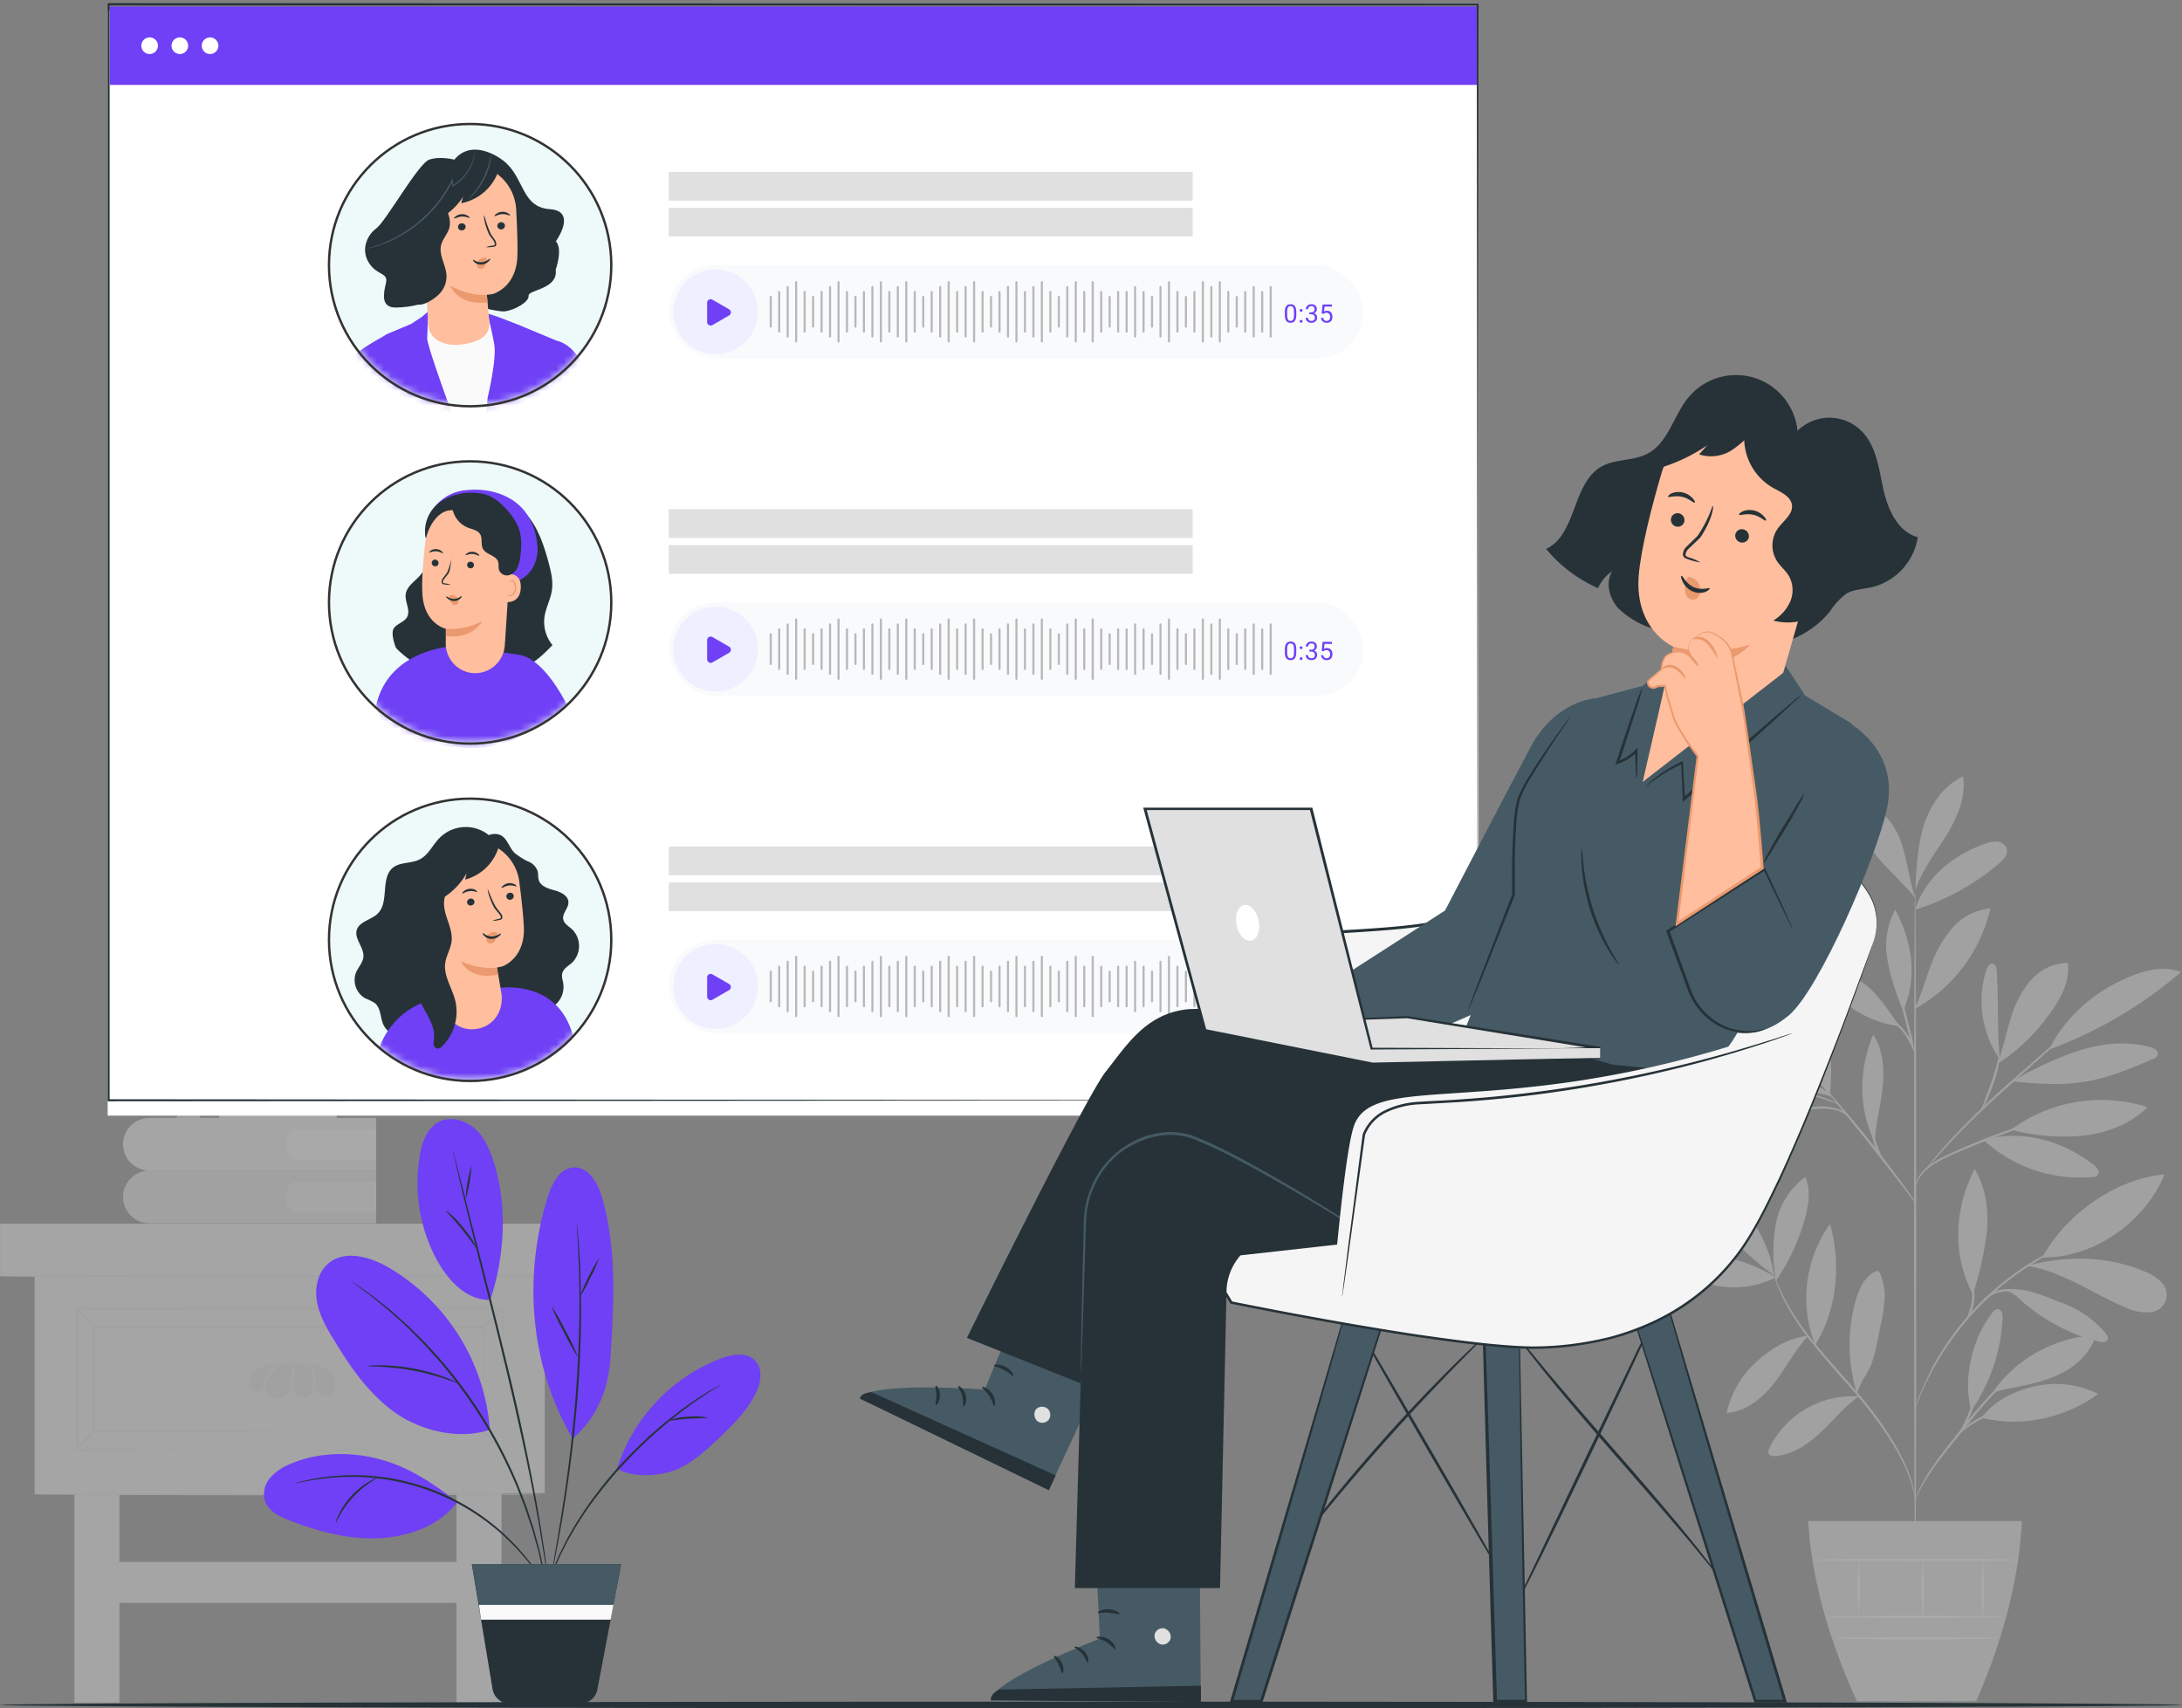 <svg xmlns="http://www.w3.org/2000/svg" fill="none" viewBox="0 0 304 238"><rect x="0" y="0" width="304" height="238" fill="#808080" stroke="none"/><g opacity=".35" style="mix-blend-mode:multiply"><path fill="#EBEBEB" d="M16.636 207.665h-6.267v29.563h6.267v-29.563zm53.236 0h-6.266v29.563h6.266v-29.563zm9.168-37.169H.01v7.308h79.03v-7.308z"/><path fill="#EBEBEB" d="M75.89 208.034l-71.07.155v-30.385h71.07v30.23z"/><path fill="#E0E0E0" d="M79.03 177.804c0 .08-17.692.145-39.512.145S0 177.884 0 177.804c0-.08 17.688-.14 39.518-.14 21.83 0 39.512.065 39.512.14zm-3.4 30.385c0 .08-15.798.139-35.275.139-19.477 0-35.275-.059-35.275-.139 0-.08 15.793-.145 35.275-.145s35.275.065 35.275.145zm-5.573-6.157v-5.229c0-3.385-.03-8.301-.05-14.457l.095.094-59.349.05.145-.144v19.716l-.14-.139 42.45.064 12.402.04h4.502-4.437l-12.373.04-42.544.065h-.134v-19.996h.144l59.29.08h.089v.095c0 6.191-.04 11.127-.05 14.527v4.865c0 .239-.04.329-.04.329z"/><path fill="#E0E0E0" d="M13.031 199.445a4.9 4.9 0 0 1-1.032 1.316c-.346.441-.764.82-1.236 1.122.266-.495.615-.94 1.032-1.316.346-.441.764-.82 1.236-1.122zm0-14.542a5.493 5.493 0 0 1-1.3-1.191 5.612 5.612 0 0 1-1.073-1.386c.488.328.92.732 1.282 1.196.438.397.807.863 1.091 1.381zm57.106-2.523a5.266 5.266 0 0 1-1.291 1.366c-.453.442-.954.83-1.496 1.157-.064-.06.499-.693 1.291-1.371a7.984 7.984 0 0 1 1.496-1.152zm-.08 19.652a5.914 5.914 0 0 1-1.431-1.191 6.223 6.223 0 0 1-1.236-1.391 5.981 5.981 0 0 1 1.43 1.186 6.32 6.32 0 0 1 1.237 1.396z"/><path fill="#E0E0E0" d="M67.365 199.445v-3.849c0-2.492-.03-6.112-.05-10.693l.09.085-54.339.055.14-.14v14.542l-.14-.14 38.77.065 11.411.04H67.4a2.8 2.8 0 0 1-.26 0h-3.828l-11.381.04-38.885.06h-.14v-14.826h.15l54.339.054h.085v.09c0 4.602-.035 8.246-.045 10.748v3.555c0 .169-.07.314-.07.314z"/><path fill="#E0E0E0" d="M45.58 190.82a5.77 5.77 0 0 0-1.456-.663 4.607 4.607 0 0 0-1.446-.224H38.69a4.608 4.608 0 0 0-3.186 1.231c-.192.167-.36.36-.498.574a1.639 1.639 0 0 0 .154 1.944c.499.498 1.56.244 1.65-.454a1.737 1.737 0 0 0 1.84 1.65 2.356 2.356 0 0 0 1.994-1.705 1.562 1.562 0 0 0 2.54 1.235c.309-.25.511-.607.566-1 .498.643 1.221 1.241 2.064.972a1.49 1.49 0 0 0 .957-1.072 2.384 2.384 0 0 0-1.191-2.488z"/><path fill="#EBEBEB" d="M39.393 189.913a5.59 5.59 0 0 0-2.568 3.53c-.035 0-.06-.265 0-.683a3.92 3.92 0 0 1 .673-1.496 3.967 3.967 0 0 1 1.232-1.107c.418-.219.648-.274.663-.244zm1.531.165a4.485 4.485 0 0 1 0 1.59 4.596 4.596 0 0 1-.31 1.56 4.392 4.392 0 0 1 .025-1.59 4.58 4.58 0 0 1 .285-1.56zm1.929-.045c0-.03.23.055.464.319.298.35.493.776.563 1.231.065.441.065.89 0 1.331-.05.339-.104.539-.14.534-.034-.005-.06-.21-.064-.544a7.728 7.728 0 0 0-.085-1.271 3.13 3.13 0 0 0-.444-1.162c-.164-.279-.319-.403-.294-.438zm21.79 27.583H15.948v5.703h48.695v-5.703z"/><path fill="#E0E0E0" d="M52.4 163.093v7.348H20.817a3.674 3.674 0 1 1 0-7.348"/><path fill="#EBEBEB" d="M41.502 164.633h10.902v4.267H41.501a1.637 1.637 0 0 1-1.635-1.635v-.997a1.637 1.637 0 0 1 1.636-1.635zM52.4 155.75v7.343H20.817a3.674 3.674 0 0 1-3.674-3.669 3.674 3.674 0 0 1 3.674-3.669l31.581-.005z"/><path fill="#F5F5F5" d="M41.502 157.29h10.902v4.267H41.501a1.634 1.634 0 0 1-1.635-1.635v-.997a1.635 1.635 0 0 1 1.636-1.635z"/><path fill="#E0E0E0" d="M29.592 143.965l-5.02 11.785h3.23l2.23-6.292-.44-5.493z"/><path fill="#F5F5F5" d="M44.991 133.306l1.94 22.444H30.534l-1.8-22.444h16.257z"/><path fill="#FAFAFA" d="M43.391 135.086l1.695 18.799-12.303.16-1.665-19.069 12.273.11z"/><path fill="#E0E0E0" d="M40.779 137.688l.967 12.937H35.18l-1.156-12.937h6.755z"/></g><g opacity=".35" style="mix-blend-mode:multiply"><path fill="#E0E0E0" d="M247.4 177.975a21.185 21.185 0 0 0-9.02-3.103c-1.472-.147-3.085-.106-4.263.783a.876.876 0 0 0-.441.783.965.965 0 0 0 .418.53c3.668 2.803 9.22 3.156 13.306 1.007zm-.224-.253a44.232 44.232 0 0 1-5.823-5.123 14.714 14.714 0 0 1-3.65-6.753 2.706 2.706 0 0 1 .288-2.261c4.64 3.627 8.29 8.314 9.185 14.131"/><path fill="#E0E0E0" d="M247.359 177.946a21.135 21.135 0 0 1 .112-7.655 10.322 10.322 0 0 1 4.051-6.306c.8 1.879.453 4.034-.112 5.994a29.054 29.054 0 0 1-4.01 8.508m4.511 7.613c-2.762.336-5.164 1.767-7.231 3.657a13.677 13.677 0 0 0-4.121 7.1c2.708-.165 5.004-2.078 6.671-4.221 1.666-2.143 2.826-4.493 4.657-6.477m1.013 1.242a17.834 17.834 0 0 1-1.112-8.699 17.831 17.831 0 0 1 3.172-8.175c1.572 5.599.995 11.923-2.06 16.868m6.017 7.166a12.899 12.899 0 0 0-12.365 7.101c-.153.306-.288.695-.082.965a.928.928 0 0 0 .818.242c2.432-.159 4.587-1.619 6.359-3.286 1.772-1.666 3.327-3.585 5.299-5.028m-.223-.383a22.963 22.963 0 0 1-.23-12.829c.454-1.655 1.213-3.392 2.738-4.163a.525.525 0 0 1 .418-.077.55.55 0 0 1 .265.307 7.792 7.792 0 0 1 .648 3.68 23.487 23.487 0 0 1-.589 3.727c-.483 2.278-.736 4.71-1.984 6.688-.297.473-.563.965-.795 1.472-.236.501-.242.671-.459 1.072m15.902 2.496c-1.177-4.486.077-9.927 2.903-13.601.206-.27.483-.588.824-.53.519.048.654.742.63 1.26a24.558 24.558 0 0 1-4.357 12.871zm1.438.978c5.452 1.419 11.705.041 16.238-3.298a13.13 13.13 0 0 0-8.79-1.083c-2.944.671-5.617 1.99-7.448 4.381zm1.212-2.985c3.05-4.976 8.902-8.243 14.719-8.52-.671 2.355-2.62 4.216-4.816 5.328-2.196 1.113-4.657 1.596-7.065 2.067-.942.182-2.238.383-2.844 1.125m-2.337-14.496a43.086 43.086 0 0 0 1.884-8.626c.23-2.944-.194-6.012-1.719-8.538-2.85 5.517-3.138 11.965-.253 17.464m9.685-5.152c3.338-6.059 10.139-10.899 17.021-11.576-2.655 6.612-9.897 11.723-17.021 11.576zm-2.097 1.189c4.975.76 9.209 3.933 13.854 5.859a6.2 6.2 0 0 0 3.132.589 2.445 2.445 0 0 0 2.34-3.104 2.454 2.454 0 0 0-.803-1.236 6.7 6.7 0 0 0-2.273-1.378c-5.063-2.107-10.492-2.16-15.82-.883"/><path fill="#E0E0E0" d="M279.566 179.871c1.13.318 1.513.901 2.402 1.66a25.907 25.907 0 0 0 10.51 5.399c.4.1.924.142 1.124-.223.201-.365-.047-.701-.27-.984a14.47 14.47 0 0 0-6.342-4.304c-2.426-.906-4.527-1.996-7.424-1.766m-3.244-20.849a19.882 19.882 0 0 0 15.238 5.187c.254.004.501-.084.695-.247.383-.418-.077-1.066-.524-1.413-4.481-3.492-9.909-4.946-15.415-3.533"/><path fill="#E0E0E0" d="M280.172 157.397a21.23 21.23 0 0 1 19.041-3.139c-2.396 2.356-5.723 3.627-9.067 3.975a28.56 28.56 0 0 1-9.956-.836m-1.549-9.68c-.442-4.475-.154-8.007-.466-12.5 0-.359-.106-.795-.441-.924-.465-.177-.854.394-1.007.871a14.31 14.31 0 0 0 1.908 12.453"/><path fill="#E0E0E0" d="M278.317 148.212a26.416 26.416 0 0 0 7.413-7.207c1.46-2.002 2.697-4.398 2.355-6.86a7.07 7.07 0 0 0-5.34 2.656 14.86 14.86 0 0 0-2.726 5.481c-.589 1.973-1.013 3.992-1.707 5.93m7.289-2.026a59.833 59.833 0 0 0 18.252-10.751c-2.179-.877-4.669-.353-6.848.524-4.975 2.008-9.043 5.399-11.481 10.18m-5.152 4.516c3.368.371 6.783.589 10.127.053 3.345-.536 6.359-1.855 9.445-3.144.27-.074.501-.249.647-.489a.742.742 0 0 0-.235-.806 1.863 1.863 0 0 0-.801-.377c-3.338-.936-6.936-.495-10.221.589a47.694 47.694 0 0 0-8.962 4.174zm-19.229 8.302c-2.297-4.64-2.149-10.051-.165-14.826 1.395 2.126 1.566 4.84 1.313 7.372-.253 2.532-1.025 5.14-1.078 7.684m-9.25-4.858a20.646 20.646 0 0 0-15.361 6.547c2.861.448 5.805-.288 8.413-1.56a42.65 42.65 0 0 0 7.207-4.828m-6.423-2.214c-2.809-.223-5.505-.588-8.208.254-2.703.841-5.152 2.702-6.247 5.299 2.645.218 5.3-.276 7.69-1.431a44.363 44.363 0 0 0 6.765-4.122zm9.132.089c-2.526-1.655-5.117-3.339-8.055-4.028-2.938-.689-6.347-.176-8.396 2.038 2.355 1.395 5.27 1.56 8.025 1.56 2.756 0 6.141-.035 8.738.883"/><path fill="#E0E0E0" d="M254.943 152.492c-4.31-4.233-5.947-11.846-4.21-17.663a26.852 26.852 0 0 1 4.21 17.663zm11.887-11.993c.812-1.89 1.383-3.875 2.114-5.8a16.742 16.742 0 0 1 3.014-5.352 7.942 7.942 0 0 1 5.346-2.767 21.509 21.509 0 0 1-10.386 13.919m-2.254 2.49c-1.349-1.854-2.903-4.369-4.711-5.752-1.807-1.384-4.204-2.22-6.435-1.69a14.991 14.991 0 0 0 11.187 7.442m.388-2.349a32.073 32.073 0 0 1-2.131-6.889 10.789 10.789 0 0 1 1.083-7.012c2.355 4.48 3.127 9.285 1.178 13.954m1.607-13.954c1.342-4.44 5.405-7.708 9.797-9.203a3.665 3.665 0 0 1 1.714-.259 1.48 1.48 0 0 1 1.266 1.054c.158.759-.466 1.431-1.049 1.937a33.444 33.444 0 0 1-11.728 6.477m.047-3.633c.171-2.862.353-5.764 1.283-8.479.931-2.714 2.727-5.252 5.335-6.441.441 2.891-.83 5.764-2.355 8.243s-3.392 4.834-4.31 7.607m0 1.036c-1.113-3.232-1.225-7.342-3.162-10.156-1.354-1.973-3.533-3.315-4.71-5.4a8.212 8.212 0 0 0 .276 6.124 17.69 17.69 0 0 0 3.58 5.134c1.437 1.531 2.662 2.679 3.998 4.298"/><path fill="#E0E0E0" d="M266.831 220.338c-.083 0-.159-21.579-.165-48.192-.006-26.613.059-48.192.147-48.192s.159 21.573.165 48.192c.006 26.619-.059 48.192-.147 48.192z"/><path fill="#E0E0E0" d="M285.671 155.701a4.796 4.796 0 0 1-.813.306l-2.231.754a127.889 127.889 0 0 0-7.278 2.72c-2.808 1.154-5.399 2.155-6.888 3.45a5.13 5.13 0 0 0-1.39 1.831c-.212.507-.253.819-.277.813-.023-.006 0-.077 0-.224.033-.214.087-.425.159-.63a4.866 4.866 0 0 1 1.354-1.954 12.012 12.012 0 0 1 2.992-1.855 79.805 79.805 0 0 1 3.927-1.719 81.906 81.906 0 0 1 7.324-2.644 62.6 62.6 0 0 1 2.267-.66c.278-.091.564-.154.854-.188z"/><path fill="#E0E0E0" d="M291.871 140.499s-.071.094-.23.247l-.694.648-2.585 2.355-8.602 7.654c-3.356 2.991-6.259 5.847-8.243 7.996-1.007 1.071-1.802 1.966-2.355 2.584l-.63.713c-.067.089-.145.17-.23.241 0 0 .053-.106.182-.276.13-.171.324-.436.589-.754a56.18 56.18 0 0 1 2.273-2.656 108.043 108.043 0 0 1 8.243-8.084c3.368-2.979 6.435-5.658 8.667-7.589 1.089-.942 1.99-1.708 2.649-2.273l.731-.589c.068-.082.147-.155.235-.217z"/><path fill="#E0E0E0" d="M276.133 154.459c-.088-.036.589-1.661 1.313-3.71s1.042-3.774 1.16-3.774a12.61 12.61 0 0 1-.83 3.863 25.232 25.232 0 0 1-1.048 2.596c-.144.37-.345.716-.595 1.025zm-9.303 13.059a3.195 3.195 0 0 1-.518-.589l-1.301-1.701c-1.119-1.443-2.656-3.427-4.381-5.606-1.725-2.178-3.315-4.121-4.463-5.534l-1.354-1.678a3.456 3.456 0 0 1-.465-.642c.213.178.41.375.589.589.341.371.83.924 1.43 1.613a196.063 196.063 0 0 1 4.534 5.482 166.265 166.265 0 0 1 4.31 5.664c.536.736.966 1.342 1.248 1.766.142.201.267.414.371.636z"/><path fill="#E0E0E0" d="M262.709 162.213a7.658 7.658 0 0 1-1.731-3.244 9.459 9.459 0 0 1-.394-3.268h.141c-.065.247-.106.383-.129.377-.024-.006 0-.141 0-.401h.135a15.24 15.24 0 0 0 .553 3.18 25.656 25.656 0 0 0 1.425 3.356zm-5.299-6.712a5.495 5.495 0 0 0-1.213-.707 8.036 8.036 0 0 0-3.356-.265c-1.14.089-2.271.272-3.38.548-.455.142-.919.252-1.39.33a4.882 4.882 0 0 1 1.331-.548 15.56 15.56 0 0 1 3.415-.642 7.344 7.344 0 0 1 3.462.371 2.14 2.14 0 0 1 1.131.913zm-1.296-1.631c0 .047-.706-.283-1.854-.671-1.496-.5-3.049-.81-4.622-.925a19.118 19.118 0 0 0-4.711.242c-1.177.212-1.913.435-1.931.382.153-.091.317-.161.489-.206.458-.162.926-.294 1.401-.394a16.487 16.487 0 0 1 9.456.718c.452.172.895.368 1.325.589.161.067.312.156.447.265zm10.716-6.895a37.353 37.353 0 0 1-1.354-4.71 37.768 37.768 0 0 1-1.048-4.769 37.934 37.934 0 0 1 1.348 4.71 38.867 38.867 0 0 1 1.054 4.769z"/><path fill="#E0E0E0" d="M266.895 146.975a23.672 23.672 0 0 0-1.496-2.808 12 12 0 0 0-2.207-2.273c.315.074.608.224.853.436a6.898 6.898 0 0 1 1.608 1.701 6.243 6.243 0 0 1 1.242 2.944zm-.065 61.858s-.094-.518-.342-1.436a20.156 20.156 0 0 0-1.424-3.733c-1.496-3.044-4.204-6.913-7.655-10.781-1.707-1.949-3.362-3.792-4.769-5.552a38.884 38.884 0 0 1-3.415-4.923 23.371 23.371 0 0 1-1.719-3.65 15.547 15.547 0 0 1-.342-1.048 1.89 1.89 0 0 1-.088-.371s.189.495.542 1.372a26.125 26.125 0 0 0 1.79 3.591 40.906 40.906 0 0 0 3.444 4.852c1.413 1.766 3.068 3.574 4.781 5.529 3.456 3.88 6.165 7.795 7.613 10.892a18.577 18.577 0 0 1 1.36 3.798c.083.358.148.719.195 1.083.023.125.033.251.029.377z"/><path fill="#E0E0E0" d="M283.869 189.586a7.351 7.351 0 0 1-.889.506c-.811.45-1.587.962-2.32 1.531a26.421 26.421 0 0 0-3.038 2.773c-1.071 1.125-2.172 2.438-3.291 3.839-2.243 2.82-4.345 5.299-5.599 7.301a27.764 27.764 0 0 0-1.408 2.396 7.031 7.031 0 0 1-.494.901c.016-.087.044-.173.082-.253.071-.159.159-.4.301-.701.392-.846.837-1.668 1.33-2.461 1.219-2.037 3.303-4.563 5.541-7.377 1.124-1.407 2.243-2.72 3.326-3.845a24.345 24.345 0 0 1 3.121-2.75 16.71 16.71 0 0 1 2.39-1.466c.295-.147.536-.235.695-.306a1.43 1.43 0 0 1 .253-.088z"/><path fill="#E0E0E0" d="M284.205 195.845c-.623.136-1.255.226-1.89.27-1.515.16-3.013.455-4.475.884a13.637 13.637 0 0 0-4.01 2.102c-.924.718-1.36 1.307-1.401 1.271-.041-.035.076-.17.283-.435.292-.369.621-.706.983-1.007a12.13 12.13 0 0 1 4.051-2.226 19.925 19.925 0 0 1 4.551-.806 10.398 10.398 0 0 1 1.908-.053z"/><path fill="#E0E0E0" d="M272.983 199.678c-.1-.059.748-1.36 1.407-3.103.66-1.743.766-3.315.878-3.292a2.92 2.92 0 0 1 0 1.013 10.975 10.975 0 0 1-.554 2.385 11.296 11.296 0 0 1-1.095 2.184 3.158 3.158 0 0 1-.636.813zm16.409-26.855a1.412 1.412 0 0 1-.306.165l-.883.4c-.389.171-.865.377-1.395.66-.53.282-1.178.559-1.802.948l-1.03.588c-.36.207-.713.454-1.084.689-.759.46-1.525 1.025-2.355 1.602a39.865 39.865 0 0 0-8.979 9.291c-.553.836-1.095 1.613-1.531 2.39-.218.383-.453.742-.642 1.107l-.553 1.048c-.365.66-.63 1.296-.883 1.837-.253.542-.46 1.019-.589 1.413-.13.395-.271.66-.371.901-.039.108-.09.211-.153.306.021-.112.052-.223.094-.329l.318-.925c.136-.4.318-.889.589-1.436.271-.548.489-1.178.848-1.867l.5-1.065c.189-.366.412-.736.636-1.125.424-.783.96-1.572 1.513-2.414a41.127 41.127 0 0 1 4.122-5.064 41.653 41.653 0 0 1 4.922-4.298c.818-.589 1.59-1.136 2.355-1.59.383-.235.742-.476 1.101-.677l1.048-.588c.66-.377 1.29-.648 1.831-.913a11.495 11.495 0 0 1 1.419-.589l.913-.347c.112-.05.228-.089.347-.118z"/><path fill="#E0E0E0" d="M275.904 181.861c.124-.436.384-.822.741-1.101a4.664 4.664 0 0 1 2.986-1.148 8.19 8.19 0 0 1 3.15.589c.419.136.816.335 1.177.588a6.655 6.655 0 0 1-1.26-.365 9.41 9.41 0 0 0-3.062-.512 4.857 4.857 0 0 0-2.855 1.001 9.255 9.255 0 0 0-.877.948zm-2.008 2.078c.397-.881.682-1.809.847-2.761a11.253 11.253 0 0 0-.188-2.879c.175.239.293.515.347.806a5.725 5.725 0 0 1-.482 4.122c-.271.489-.524.736-.524.712zm-21.968 27.985c.466 8.243 2.944 16.634 6.772 25.112h16.621c3.645-8.39 5.959-16.769 6.371-25.112h-29.764z"/><path fill="#FAFAFA" d="M279 225.284c0 .082-5.476.153-12.223.153-6.748 0-12.223-.071-12.223-.153s5.47-.159 12.223-.159c6.753 0 12.223.059 12.223.159zm-.394 2.973c0 .089-5.129.153-11.458.153-6.33 0-11.458-.064-11.458-.153 0-.088 5.134-.153 11.458-.153 6.323 0 11.458.065 11.458.153zm-19.636-10.916a47.939 47.939 0 0 1 0 7.654 46.136 46.136 0 0 1 0-7.654z"/><path fill="#FAFAFA" d="M267.872 217.341a49.53 49.53 0 0 1 0 7.931 51.466 51.466 0 0 1 0-7.931zm8.379-.07a51.532 51.532 0 0 1 0 8.09 53.547 53.547 0 0 1 0-8.09z"/><path fill="#FAFAFA" d="M281.161 217.341c0 .083-6.418.153-14.331.153-7.913 0-14.337-.07-14.337-.153 0-.082 6.418-.159 14.337-.159s14.331.071 14.331.159z"/></g><path fill="#fff" d="M206 1.44H15v154h191v-154z"/><path fill="#6F40F5" d="M205.808.909H15.304V11.83h190.504V.91z"/><path fill="#fff" d="M22.005 6.37a1.158 1.158 0 1 1-2.316 0 1.158 1.158 0 0 1 2.316 0zm4.21 0a1.158 1.158 0 1 1-2.316 0 1.158 1.158 0 0 1 2.316 0zm4.211 0a1.158 1.158 0 1 1-2.316 0 1.158 1.158 0 0 1 2.316 0z"/><path fill="#263238" d="M205.872 153.319c0-1.072-.046-60.458-.122-152.698l.122.132H15.122l.15-.156v152.698l-.133-.138 190.768.138-190.768.145H15V.44h.168l190.704.078H206v.127c-.075 92.216-.128 151.602-.128 152.674z"/><circle cx="65.5" cy="83.94" r="19.5" fill="#EDFAF9"/><mask id="a" width="39" height="40" x="46" y="64" maskUnits="userSpaceOnUse" style="mask-type:alpha"><circle cx="65.5" cy="83.94" r="19.5" fill="#C5E3FA"/></mask><g mask="url(#a)"><path fill="#263238" d="M75.864 85.924c.185-1.247.828-2.382 1.02-3.625.207-1.325-.114-2.672-.466-3.968-.658-2.419-1.478-4.882-3.13-6.749-1.653-1.866-4.37-2.986-6.696-2.113l-2.451 2.15c-1.708.445-2.762 2.162-3.398 3.823-.636 1.661-1.072 3.475-2.266 4.782-.74.825-1.848 1.516-1.956 2.613-.107 1.097.71 2.214.189 3.147-.396.713-1.39.88-1.849 1.568-.491.769.296 2.699.296 2.699s6.389 7.357 16.88 3.191c2.197-.873 3.328-1.904 4.936-3.561a5.106 5.106 0 0 1-1.11-3.957z"/><path fill="#6F40F5" d="M78.942 98.14s-3.03-6.365-6.638-6.91c-7.07-1.067-7.645-1.302-7.645-1.302s-10.143-.278-12.222 8.211c0 0 .091 5.869 10.791 5.869 8.645 1.552 15.714-5.869 15.714-5.869zM60.606 70.556a6.367 6.367 0 0 1 2.074-1.636 6.308 6.308 0 0 1 2.551-.649c2.474-.228 5.158.41 7.025 2.06 1.715 1.516 2.55 3.86 2.654 6.16a5.93 5.93 0 0 1-.547 2.34 4.288 4.288 0 0 1-1.97 2.001c-.74.318-1.017.053-1.58-.53a3.55 3.55 0 0 1-.683-1.321c-.717-1.971-1.556-3.93-2.891-5.54-1.335-1.609-3.239-2.822-5.313-2.934"/><path fill="#263238" d="M59.294 74.946a5.053 5.053 0 0 1 .13-2.356 5.017 5.017 0 0 1 1.183-2.034 6.443 6.443 0 0 1 3.105-1.658 6.93 6.93 0 0 1 4.673.344c1.434.698 2.558 2.143 2.64 3.733.033.728-.134 1.493.063 2.184.134.286.182.607.136.922a.745.745 0 0 1-.673.462 1.67 1.67 0 0 1-.828-.212 9.04 9.04 0 0 1-2.288-1.84"/><path fill="#FFBE9D" d="M70.219 73.27l-6.88-2.15c-2.218-.374-3.849 2.34-4.108 4.595-.288 2.508-.54 5.577-.343 7.466.399 3.8 3.234 4.43 3.234 4.43s0 .893-.022 1.945a4.18 4.18 0 0 0 .39 1.851 4.114 4.114 0 0 0 1.162 1.484 4.069 4.069 0 0 0 3.568.771l.174-.048a4.151 4.151 0 0 0 2.047-1.403c.525-.667.836-1.48.892-2.33l.991-15.212c.02-.33-.08-.656-.285-.915a1.318 1.318 0 0 0-.82-.484z"/><path fill="#263238" d="M60.148 78.384a.489.489 0 0 0 .114.347.48.48 0 0 0 .322.168.457.457 0 0 0 .462-.236.468.468 0 0 0 .056-.175.488.488 0 0 0-.78-.42.466.466 0 0 0-.174.316zm-.34-1.419c.056.067.433-.183.95-.157.518.027.88.31.94.25.058-.06-.027-.145-.186-.276a1.353 1.353 0 0 0-.74-.276 1.255 1.255 0 0 0-.76.205c-.17.127-.234.254-.204.254zm5.272 1.702a.488.488 0 0 0 .78.42.466.466 0 0 0 .174-.315.489.489 0 0 0-.115-.347.48.48 0 0 0-.322-.168.459.459 0 0 0-.462.236.47.47 0 0 0-.055.174zm-.21-1.328c.055.067.432-.187.95-.157.517.03.88.31.938.25.06-.06-.025-.146-.184-.276a1.312 1.312 0 0 0-.74-.277 1.255 1.255 0 0 0-.761.206c-.17.115-.23.227-.204.254zm-2.071 4.139a3.3 3.3 0 0 0-.828-.197c-.133-.023-.255-.056-.274-.146 0-.133.038-.263.111-.373l.674-.862c.405-.843.267-1.818.536-2.714-.06-.023-.126 1.22-.74 2.613l-.651.866a.775.775 0 0 0-.092.518.335.335 0 0 0 .207.206.878.878 0 0 0 .222.04c.275.05.556.066.835.05z"/><path fill="#EB996E" d="M62.122 87.615a9.413 9.413 0 0 0 5.073-1.082s-1.36 2.612-5.08 2.071l.007-.989zm.632-4.681a.923.923 0 0 1 .87.244.855.855 0 0 1 .267.615.54.54 0 0 1-.356.51.623.623 0 0 1-.637-.285 1.98 1.98 0 0 1-.276-.727.654.654 0 0 1-.023-.212.181.181 0 0 1 .11-.16"/><path fill="#263238" d="M64.325 83.042c-.066-.047-.409.385-1.032.403-.623.018-1.051-.406-1.12-.34-.068.065.037.167.226.325.254.21.574.32.903.313.314-.005.614-.134.835-.36.186-.169.223-.32.188-.34z"/><path fill="#FFBE9D" d="M69.938 80.937c0-.28.37-.926.647-.952.74-.078 2.059.052 1.974 1.934-.118 2.572-2.65 1.922-2.65 1.866 0-.056-.027-1.877.029-2.848z"/><path fill="#EB996E" d="M70.729 82.83s.044.033.114.07c.104.051.224.06.333.023a1.116 1.116 0 0 0 .555-.97 1.54 1.54 0 0 0-.096-.65.525.525 0 0 0-.318-.373.223.223 0 0 0-.267.112c-.04.07-.025.123-.04.126-.015.004-.052-.048-.026-.153a.306.306 0 0 1 .107-.156.341.341 0 0 1 .248-.053.623.623 0 0 1 .447.419c.098.227.14.476.122.724-.04.519-.325.993-.699 1.082a.48.48 0 0 1-.403-.086c-.077-.052-.085-.112-.077-.115z"/><path fill="#263238" d="M63.01 70.657a3.54 3.54 0 0 0 .694 1.728c.382.502.89.892 1.472 1.127.625.243 1.386.351 1.727.93.34.578.063 1.4.37 2.008.443.84 1.807.9 2.121 1.8.133.395 0 .843.16 1.235a1.169 1.169 0 0 0 1.364.65 1.876 1.876 0 0 0 1.19-1.072 5.097 5.097 0 0 0 .388-1.609 9.185 9.185 0 0 0-.037-3.259c-.521-2.22-3.438-5.442-5.693-5.442"/></g><circle cx="65.5" cy="83.94" r="19.665" stroke="#333" stroke-width=".331"/><path fill="#E0E0E0" d="M166.169 70.946h-73v4h73v-4zm0 5h-73v4h73v-4z"/><rect width="96.815" height="12.987" x="93.169" y="83.946" fill="#F9FAFC" rx="6.494"/><circle cx="99.704" cy="90.44" r="5.903" fill="#EEEFFF"/><path fill="#6F40F5" d="M98.522 89.184c0-.379.41-.616.738-.426l2.319 1.339a.492.492 0 0 1 0 .852l-2.319 1.339a.492.492 0 0 1-.738-.426v-2.678z"/><path stroke="#B8B8B8" stroke-linecap="round" stroke-width=".295" d="M107.379 88.374v4.132m1.18-4.821v5.51m1.181-6.199v6.887m1.181-7.575v8.264m1.18-6.887v5.51m1.181-4.821v4.132m1.181-4.821v5.51m1.18-6.199v6.887m1.181-7.575v8.264m1.181-6.887v5.51m1.181-4.821v4.132m1.18-4.821v5.51m1.181-6.199v6.887m1.181-7.575v8.264m1.18-6.887v5.51m1.181-6.199v6.887m1.181-7.575v8.264m1.18-6.887v5.51m1.181-4.821v4.132m1.181-4.821v5.51m1.18-6.199v6.887m1.181-7.575v8.264m1.181-6.887v5.51m1.18-6.199v6.887m1.181-7.575v8.264m1.181-6.887v5.51m1.18-4.821v4.132m1.181-4.821v5.51m1.181-6.199v6.887m1.18-7.575v8.264m1.181-6.887v5.51m1.181-6.199v6.887m1.18-7.575v8.264m1.181-6.887v5.51m1.181-4.821v4.132m1.18-5.51v6.887m1.181-7.575v8.264m1.181-6.887v5.51m1.18-6.887v8.264m1.181-6.887v5.51m1.181-4.821v4.132m1.181-4.821v5.51m1.18-5.51v5.51m1.181-6.199v6.887m1.18-6.198v5.51m1.181-4.821v4.132m1.181-5.51v6.887m1.181-7.575v8.264m1.18-6.887v5.51m1.181-4.821v4.132m1.18-4.821v5.51m1.181-6.887v8.264m1.181-7.576v6.887m1.18-7.575v8.264m1.181-6.887v5.51m1.181-4.821v4.132m1.181-4.821v5.51m1.18-6.199v6.888m1.181-6.199v5.51m1.18-6.199v6.887"/><path fill="#6F40F5" d="M180.6 90.48v.384c0 .207-.019.38-.056.522a.912.912 0 0 1-.159.343.605.605 0 0 1-.251.189.888.888 0 0 1-.328.056.942.942 0 0 1-.268-.036.64.64 0 0 1-.222-.116.71.71 0 0 1-.166-.21 1.129 1.129 0 0 1-.105-.315 2.282 2.282 0 0 1-.037-.433v-.384c0-.206.019-.38.056-.519a.88.88 0 0 1 .161-.335.583.583 0 0 1 .249-.184.923.923 0 0 1 .328-.055c.098 0 .188.012.27.037a.604.604 0 0 1 .386.316c.046.084.081.187.105.31.025.122.037.265.037.43zm-.322.436v-.49c0-.112-.007-.212-.021-.297a.969.969 0 0 0-.057-.221.437.437 0 0 0-.097-.149.34.34 0 0 0-.133-.083.48.48 0 0 0-.168-.028.454.454 0 0 0-.202.044.367.367 0 0 0-.149.133.727.727 0 0 0-.09.24c-.02.1-.031.22-.031.362v.49c0 .112.006.212.019.298a.972.972 0 0 0 .061.225.507.507 0 0 0 .097.154c.038.04.081.07.131.09a.492.492 0 0 0 .168.028.45.45 0 0 0 .206-.045.382.382 0 0 0 .147-.14.746.746 0 0 0 .09-.248 1.99 1.99 0 0 0 .029-.363zm.798.854c0-.054.017-.1.05-.136a.193.193 0 0 1 .149-.057c.065 0 .114.019.147.057a.19.19 0 0 1 .052.136.188.188 0 0 1-.052.135c-.033.037-.082.056-.147.056a.196.196 0 0 1-.149-.056.196.196 0 0 1-.05-.135zm.002-1.527c0-.054.017-.1.05-.136.035-.038.084-.057.149-.057.064 0 .113.019.147.057a.195.195 0 0 1 .052.136.193.193 0 0 1-.052.135c-.034.037-.083.055-.147.055-.065 0-.114-.018-.149-.055a.196.196 0 0 1-.05-.135zm1.347.28h.228a.611.611 0 0 0 .277-.055.385.385 0 0 0 .164-.154.443.443 0 0 0 .055-.221.554.554 0 0 0-.048-.244.325.325 0 0 0-.145-.149.536.536 0 0 0-.246-.05.51.51 0 0 0-.239.054.399.399 0 0 0-.161.148.442.442 0 0 0-.057.229h-.32c0-.128.033-.245.097-.35a.696.696 0 0 1 .272-.25.855.855 0 0 1 .408-.094.92.92 0 0 1 .399.082.595.595 0 0 1 .267.238.75.75 0 0 1 .095.393.597.597 0 0 1-.182.405.703.703 0 0 1-.238.153.951.951 0 0 1-.353.06h-.273v-.195zm0 .263v-.192h.273c.16 0 .293.02.398.058a.625.625 0 0 1 .247.152.532.532 0 0 1 .128.209.755.755 0 0 1-.023.538.642.642 0 0 1-.167.232.723.723 0 0 1-.253.143.993.993 0 0 1-.316.049c-.11 0-.213-.016-.31-.047a.799.799 0 0 1-.254-.135.623.623 0 0 1-.173-.22.684.684 0 0 1-.062-.299h.32a.4.4 0 0 0 .223.384.571.571 0 0 0 .256.054.58.58 0 0 0 .252-.05.36.36 0 0 0 .164-.156.515.515 0 0 0 .059-.261.469.469 0 0 0-.065-.258.39.39 0 0 0-.187-.15.729.729 0 0 0-.282-.05h-.228zm1.974-.045l-.256-.065.126-1.254h1.292v.296h-1.02l-.076.684a.808.808 0 0 1 .42-.109c.116 0 .221.02.313.061.092.04.171.096.235.17a.756.756 0 0 1 .151.266c.034.104.052.22.052.347 0 .121-.017.233-.051.334a.742.742 0 0 1-.147.267.65.65 0 0 1-.249.174.904.904 0 0 1-.351.063.995.995 0 0 1-.289-.042.756.756 0 0 1-.242-.13.708.708 0 0 1-.173-.218.903.903 0 0 1-.083-.307h.305a.591.591 0 0 0 .083.238.4.4 0 0 0 .162.147.547.547 0 0 0 .237.049.492.492 0 0 0 .203-.04.404.404 0 0 0 .148-.114.504.504 0 0 0 .092-.18.793.793 0 0 0 0-.459.506.506 0 0 0-.099-.178.428.428 0 0 0-.157-.117.505.505 0 0 0-.214-.043.54.54 0 0 0-.244.043.95.95 0 0 0-.168.117z"/><circle cx="65.5" cy="130.94" r="19.5" fill="#EDFAF9"/><mask id="b" width="39" height="40" x="46" y="111" maskUnits="userSpaceOnUse" style="mask-type:alpha"><circle cx="65.5" cy="130.94" r="19.5" fill="#C5E3FA"/></mask><g mask="url(#b)"><path fill="#263238" d="M68.676 116.896a5.132 5.132 0 0 0-5.77-1.272 5.137 5.137 0 0 0-1.72 1.178c-.938.969-1.514 2.336-2.73 2.942-1.215.605-2.68.337-3.699 1.135-1.806 1.443-.484 4.783-2.131 6.407-.91.894-2.575 1.087-2.927 2.31-.352 1.223 1.064 2.45.928 3.76-.084.78-.697 1.386-1.012 2.105a2.933 2.933 0 0 0 1.31 3.654c.452.17.886.384 1.296.64.814.666.757 1.893 1.136 2.885a3.137 3.137 0 0 0 3.309 1.855 3.678 3.678 0 0 1 1.302-.151c1.06.208 1.447 1.742 2.507 1.923.693.118 1.325-.409 1.745-.973.42-.564.758-1.215 1.386-1.552.758-.417 1.708-.224 2.571-.072a6.107 6.107 0 0 0 2.302.064 2.61 2.61 0 0 0 1.833-1.28c.307-.602.31-1.359.757-1.847.447-.489 1.193-.527 1.833-.379.64.148 1.246.417 1.893.507a3.255 3.255 0 0 0 3.677-3.714c-.076-.481-.258-.977-.129-1.446.178-.648.86-.996 1.36-1.447a3.263 3.263 0 0 0 .971-2.327 3.27 3.27 0 0 0-.972-2.326c-.473-.432-1.136-.784-1.234-1.413-.14-.818.738-1.514.727-2.336 0-.912-1.034-1.427-1.893-1.666-.86-.238-1.92-.526-2.22-1.386-.154-.439-.067-.927-.2-1.374a2.308 2.308 0 0 0-1.4-1.314 9.972 9.972 0 0 1-1.515-.935c-.814-.515-1.11-1.761-1.818-2.412-.708-.652-1.893-.549-2.628.053"/><path fill="#6F40F5" d="M52.816 146.117s1.662-6.062 8.731-7.129c7.07-1.068 7.645-1.303 7.645-1.303s8.629-1.594 10.708 6.895c0 0-3.109 4.366-11.647 5.915-8.645 1.552-15.437-4.378-15.437-4.378z"/><path fill="#FFBE9D" d="M59.6 124.068a6.318 6.318 0 0 1 5.937-6.884 6.496 6.496 0 0 1 6.816 5.679c.378 2.927.677 5.881.636 6.952-.125 3.223-2.083 4.427-2.87 4.783a4.318 4.318 0 0 1-.871.189.02.02 0 0 0-.003.011c0 .004 0 .008.003.012l.632 3.722c.265 2.434-1.17 4.543-3.646 4.846-2.477.303-4.366-1.624-4.68-4.063L59.6 124.068z"/><path fill="#EB996E" d="M69.087 129.886a1.077 1.077 0 0 0-1.009.281.98.98 0 0 0-.31.707.62.62 0 0 0 .413.585.728.728 0 0 0 .74-.327 2.26 2.26 0 0 0 .32-.835.742.742 0 0 0 .027-.245.21.21 0 0 0-.038-.11.209.209 0 0 0-.09-.072"/><path fill="#263238" d="M67.265 130.011c.077-.055.474.442 1.198.462.723.021 1.22-.466 1.299-.391.079.075-.043.193-.262.374a1.597 1.597 0 0 1-1.048.36 1.392 1.392 0 0 1-.969-.413c-.216-.195-.26-.369-.218-.392zm4.311-5.228a.52.52 0 0 1-.439.572.503.503 0 0 1-.59-.397.516.516 0 0 1 .439-.572.501.501 0 0 1 .517.215.496.496 0 0 1 .073.182zm.368-1.31c-.057.076-.485-.166-1.041-.098-.557.068-.936.378-1.004.325-.068-.053 0-.151.182-.302.224-.191.499-.311.791-.345.29-.033.584.024.84.163.186.094.258.223.232.257zm-5.842 2.109a.512.512 0 0 1-.436.572.5.5 0 0 1-.59-.379.514.514 0 0 1 .435-.571.5.5 0 0 1 .59.378zm.37-1.325c-.056.072-.484-.167-1.04-.102-.557.064-.936.378-1.004.329-.068-.049 0-.155.182-.303.221-.194.498-.314.791-.344.29-.035.584.022.84.163.186.109.258.223.231.257zm2.14 4.036c.282-.126.58-.215.886-.265.14-.034.272-.075.284-.174a.713.713 0 0 0-.144-.405l-.772-.943c-.757-1.45-.966-2.544-.905-2.571.06-.026.353 1.03 1.136 2.462l.753.954a.82.82 0 0 1 .14.541.352.352 0 0 1-.212.231.952.952 0 0 1-.235.061c-.305.074-.618.11-.931.109z"/><path fill="#EB996E" d="M69.222 134.795s-2.132.424-5.021-.852c0 0 1.192 2.699 5.19 1.855l-.17-1.003z"/><path fill="#263238" d="M69.638 117.347a6.69 6.69 0 0 1-4.832 5.206c.072-.303.144-.606.212-.909a9.465 9.465 0 0 1-5.3 4.385 6.569 6.569 0 0 1 1.514-8.069c2.313-1.893 6.058-2.359 8.402-.492"/><path fill="#263238" d="M62.198 124.446c-.56 1.011-.33 2.249.026 3.344.356 1.094.822 2.207.693 3.347-.121 1.056-.757 2.014-.89 3.067-.23 1.776.94 3.408 1.39 5.168a6.775 6.775 0 0 1-1.81 6.399.904.904 0 0 1-.636.33.645.645 0 0 1-.553-.545 2.652 2.652 0 0 1 .042-.807c.295-2.552-2.272-4.665-2.575-7.217-.205-1.654.564-3.271.72-4.922.189-2.09-.595-4.142-.811-6.233a4.544 4.544 0 0 1 .182-2.124 2.273 2.273 0 0 1 1.571-1.439c.757-.162 1.625.22 1.833.913"/></g><circle cx="65.5" cy="130.94" r="19.665" stroke="#333" stroke-width=".331"/><path fill="#E0E0E0" d="M166.169 117.946h-73v4h73v-4zm0 5h-73v4h73v-4z"/><rect width="96.815" height="12.987" x="93.169" y="130.946" fill="#F9FAFC" rx="6.494"/><circle cx="99.704" cy="137.44" r="5.903" fill="#EEEFFF"/><path fill="#6F40F5" d="M98.522 136.184c0-.379.41-.616.738-.426l2.319 1.339a.492.492 0 0 1 0 .852l-2.319 1.339a.492.492 0 0 1-.738-.426v-2.678z"/><path stroke="#B8B8B8" stroke-linecap="round" stroke-width=".295" d="M107.379 135.374v4.132m1.18-4.821v5.51m1.181-6.199v6.887m1.181-7.575v8.264m1.18-6.887v5.51m1.181-4.821v4.132m1.181-4.821v5.51m1.18-6.199v6.887m1.181-7.575v8.264m1.181-6.887v5.51m1.181-4.821v4.132m1.18-4.821v5.51m1.181-6.199v6.887m1.181-7.575v8.264m1.18-6.887v5.51m1.181-6.199v6.887m1.181-7.575v8.264m1.18-6.887v5.51m1.181-4.821v4.132m1.181-4.821v5.51m1.18-6.199v6.887m1.181-7.575v8.264m1.181-6.887v5.51m1.18-6.199v6.887m1.181-7.575v8.264m1.181-6.887v5.51m1.18-4.821v4.132m1.181-4.821v5.51m1.181-6.199v6.887m1.18-7.575v8.264m1.181-6.887v5.51m1.181-6.199v6.887m1.18-7.575v8.264m1.181-6.887v5.51m1.181-4.821v4.132m1.18-5.51v6.887m1.181-7.575v8.264m1.181-6.887v5.51m1.18-6.887v8.264m1.181-6.887v5.51m1.181-4.821v4.132m1.181-4.821v5.51m1.18-5.51v5.51m1.181-6.199v6.887m1.18-6.198v5.51m1.181-4.821v4.132m1.181-5.51v6.887m1.181-7.575v8.264m1.18-6.887v5.51m1.181-4.821v4.132m1.18-4.821v5.51m1.181-6.887v8.264m1.181-7.576v6.887m1.18-7.575v8.264m1.181-6.887v5.51m1.181-4.821v4.132m1.181-4.821v5.51m1.18-6.199v6.888m1.181-6.199v5.51m1.18-6.199v6.887"/><path fill="#6F40F5" d="M180.6 137.48v.384c0 .207-.019.381-.056.523a.92.92 0 0 1-.159.342.606.606 0 0 1-.251.188.868.868 0 0 1-.328.058.949.949 0 0 1-.268-.037.638.638 0 0 1-.222-.116.7.7 0 0 1-.166-.211 1.123 1.123 0 0 1-.105-.314 2.292 2.292 0 0 1-.037-.433v-.384c0-.206.019-.379.056-.519a.88.88 0 0 1 .161-.335.578.578 0 0 1 .249-.183.921.921 0 0 1 .328-.056c.098 0 .188.012.27.037a.6.6 0 0 1 .386.316c.046.084.081.187.105.31.025.122.037.265.037.43zm-.322.436v-.489c0-.113-.007-.213-.021-.298a.97.97 0 0 0-.057-.221.437.437 0 0 0-.097-.149.336.336 0 0 0-.133-.083.489.489 0 0 0-.37.016.363.363 0 0 0-.149.133.726.726 0 0 0-.09.24c-.02.099-.031.22-.031.362v.489c0 .113.006.213.019.299a.962.962 0 0 0 .061.225.508.508 0 0 0 .097.154c.038.04.081.07.131.09a.502.502 0 0 0 .374-.017.385.385 0 0 0 .147-.14.748.748 0 0 0 .09-.248 1.99 1.99 0 0 0 .029-.363zm.798.854c0-.054.017-.099.05-.136a.193.193 0 0 1 .149-.057c.065 0 .114.019.147.057a.19.19 0 0 1 .052.136.189.189 0 0 1-.052.135c-.033.037-.082.056-.147.056a.196.196 0 0 1-.149-.056.196.196 0 0 1-.05-.135zm.002-1.527c0-.054.017-.099.05-.136.035-.038.084-.057.149-.057.064 0 .113.019.147.057a.194.194 0 0 1 .052.136.193.193 0 0 1-.052.135c-.034.037-.083.056-.147.056a.195.195 0 0 1-.149-.056.196.196 0 0 1-.05-.135zm1.347.28h.228a.61.61 0 0 0 .277-.055.383.383 0 0 0 .164-.154.556.556 0 0 0 .007-.465.327.327 0 0 0-.145-.149.541.541 0 0 0-.246-.05.51.51 0 0 0-.239.054.396.396 0 0 0-.161.148.445.445 0 0 0-.057.229h-.32a.661.661 0 0 1 .369-.6.847.847 0 0 1 .408-.094c.152 0 .285.027.399.081a.602.602 0 0 1 .267.239.752.752 0 0 1 .095.393.597.597 0 0 1-.182.404.685.685 0 0 1-.238.154.935.935 0 0 1-.353.059h-.273v-.194zm0 .263v-.192h.273c.16 0 .293.019.398.057a.632.632 0 0 1 .247.153.529.529 0 0 1 .128.209.757.757 0 0 1-.023.538.648.648 0 0 1-.167.232.724.724 0 0 1-.253.143 1.002 1.002 0 0 1-.316.049c-.11 0-.213-.016-.31-.047a.793.793 0 0 1-.254-.135.62.62 0 0 1-.173-.22.68.68 0 0 1-.062-.299h.32c0 .088.019.164.057.23a.4.4 0 0 0 .166.154.568.568 0 0 0 .256.054.572.572 0 0 0 .252-.051.357.357 0 0 0 .164-.155.514.514 0 0 0 .059-.261.47.47 0 0 0-.065-.258.388.388 0 0 0-.187-.15.717.717 0 0 0-.282-.051h-.228zm1.974-.045l-.256-.065.126-1.254h1.292v.296h-1.02l-.076.684a.807.807 0 0 1 .42-.109.78.78 0 0 1 .313.061.644.644 0 0 1 .235.169.758.758 0 0 1 .151.267c.034.104.052.219.052.347 0 .122-.017.233-.051.334a.748.748 0 0 1-.147.267.643.643 0 0 1-.249.174.895.895 0 0 1-.351.063.985.985 0 0 1-.289-.042.693.693 0 0 1-.415-.348.898.898 0 0 1-.083-.307h.305a.588.588 0 0 0 .083.238.395.395 0 0 0 .162.147.537.537 0 0 0 .237.049.5.5 0 0 0 .203-.04.415.415 0 0 0 .148-.114.51.51 0 0 0 .092-.18.79.79 0 0 0 0-.458.513.513 0 0 0-.099-.179.426.426 0 0 0-.157-.117.502.502 0 0 0-.214-.043.538.538 0 0 0-.244.043.989.989 0 0 0-.168.117z"/><circle cx="65.5" cy="36.94" r="19.5" fill="#EDFAF9"/><mask id="c" width="39" height="40" x="46" y="17" maskUnits="userSpaceOnUse" style="mask-type:alpha"><circle cx="65.5" cy="36.94" r="19.5" fill="#C5E3FA"/></mask><g mask="url(#c)"><path fill="#FAFAFA" d="M58.513 44.733l9.667-.752 3.731 2.68-2.333 22.16 3.089 10.863h-17.3L53.14 59.715l5.373-14.982z"/><path fill="#6F40F5" d="M59.513 47.23l.142-3.835-.893.763-1.47.97-3.493 1.47c-.315.318-3.497 1.79-4.965 3.479-1.468 1.688-9.019 21.809-8.487 24.324.4 1.921 4.642 5.326 7.129 7.063l-.04.353s-.02.283-.024.707c0 .932.06 2.567.567 3.578.742 1.476 3.901 6.954 3.901 6.954l8.675 5.792s2.128-7.269 2.433-10.218c.305-2.949 0-30.974 0-30.974s-3.153-8.522-3.475-10.426zm28.535 22.58s-4.802-13.51-6.316-17.723c-1.514-4.214-4.107-4.592-4.107-4.592l-5.55-2.306-2.673-1.03-1.477-.485s.732 2.999.945 4.37c.33 2.118-.945 7.416-.945 7.416s-.918 13.904-.07 17.803c.847 3.9 8.366 21.379 8.366 21.379a9.44 9.44 0 0 0 2.188-3.582c.808-2.317.88-6.428 0-10.948-.089-.456-.17-.904-.252-1.346.166.077.34.138.518.18 3.468.795 4.642 1.628 8.157-1.363 3.515-2.992 1.216-7.774 1.216-7.774z"/><path fill="#263238" d="M63.3 22.246s-1.979-.537-3.507 0c-1.529.537-6.03 8.6-7.377 9.585-1.348.986-2.156 3.045-.99 4.836 1.167 1.79 2.7 1.253 2.341 2.78-.358 1.525-.71 3.4 1.348 3.4 2.057 0 4.59-.625 4.859-1.254.27-.628 8.994 1.971 10.345 1.795 1.351-.177 3.415-1.304 3.327-2.176-.089-.872 4.139-.872 3.777-3.648 0 0 1.035-2.868.021-3.942 0 0 3.04-4.21-.83-4.478-3.87-.269-3.546-4.094-6.118-6.45-.99-.918-4.766-3.39-7.196-.448z"/><path fill="#FFBE9D" d="M58.842 29.458a6.404 6.404 0 0 1 1.892-4.662 6.455 6.455 0 0 1 4.684-1.879 6.66 6.66 0 0 1 4.49 1.865 6.606 6.606 0 0 1 2.01 4.411c.157 2.999.245 6.004.121 7.106-.355 3.264-2.458 4.337-3.288 4.638a4.3 4.3 0 0 1-.91.129.022.022 0 0 0-.007.005.02.02 0 0 0-.005.017l.355 3.825c.089 2.473-2.568 2.89-3.855 3.08-1.997.293-4.557-.413-4.692-2.914l-.795-15.62z"/><path fill="#263238" d="M70.351 31.411a.522.522 0 0 1-.49.548.512.512 0 0 1-.57-.449.52.52 0 0 1 .489-.547.514.514 0 0 1 .51.258.507.507 0 0 1 .061.19zm.709-1.395c-.064.07-.482-.205-1.064-.18-.581.025-.978.321-1.064.254-.085-.067.032-.152.21-.293.242-.177.532-.278.833-.29.297-.01.59.07.84.23.21.124.274.247.245.28zm-6.188 1.533a.525.525 0 0 1-.49.547.508.508 0 0 1-.574-.43.518.518 0 0 1 .489-.548.512.512 0 0 1 .575.43zm.553-1.197c-.064.07-.483-.205-1.064-.18-.582.024-.979.325-1.064.257-.085-.067.028-.155.21-.293a1.48 1.48 0 0 1 .833-.29c.297-.014.59.066.84.227.21.127.273.247.245.279zm2.284 4.078c.297-.106.607-.175.922-.204.145-.021.284-.053.305-.152a.746.746 0 0 0-.117-.424c-.156-.353-.541-.691-.711-1.044-.674-1.53-.72-2.536-.656-2.575.063-.04.209.943.886 2.472.16.378.541.724.69 1.066.1.172.136.373.1.569a.353.353 0 0 1-.231.219c-.08.024-.164.038-.248.042-.311.05-.627.06-.94.032z"/><path fill="#EB996E" d="M67.826 41.078s-2.206.268-5.054-1.247c0 0 1.007 2.826 5.153 2.278l-.1-1.031zm-.189-5.151a1.068 1.068 0 0 0-1.144.654.927.927 0 0 0-.057.365.571.571 0 0 0 .436.511.712.712 0 0 0 .68-.371 2.09 2.09 0 0 0 .24-.808.585.585 0 0 0 .01-.23.19.19 0 0 0-.139-.161"/><path fill="#263238" d="M65.914 36.2c.07-.06.483.38 1.171.335.688-.045 1.13-.541 1.194-.483.063.057-.028.185-.227.382a1.6 1.6 0 0 1-.97.428 1.341 1.341 0 0 1-.957-.307c-.185-.177-.243-.327-.21-.355zM60.97 23.38a6.605 6.605 0 0 0-2.656 4.44l-1.6.91 1.738 13.45-.23.275c.993.075 2.284-.801 2.986-1.504a3.487 3.487 0 0 0 .99-2.702c-.114-1.392-1.065-2.72-.749-4.076.213-.89.944-1.586 1.167-2.472a3.402 3.402 0 0 0-.21-1.996 9.468 9.468 0 0 0 2.129-2.299c-.093.304-.188.604-.284.908a6.859 6.859 0 0 0 3.327-1.665 6.816 6.816 0 0 0 1.96-3.153c-2.244-2.048-6.085-1.871-8.568-.116zm8.608.014c0 .035-.021.07-.032.106-.01.035.018 0 .021.018l.01-.124z"/><path fill="#455A64" d="M50.99 34.678a.783.783 0 0 1 .217-.078l.624-.18c.273-.08.6-.201.979-.328.38-.127.805-.3 1.262-.52a18.32 18.32 0 0 0 6.285-4.658 17.681 17.681 0 0 0 2.56-3.81l.121-.248.035.272c.036.262.071.516.103.763l-.12-.06a6.593 6.593 0 0 0 2.66-3.098c.195-.491.344-1 .447-1.518v.106c0 .07 0 .176-.04.31-.068.389-.174.77-.315 1.138a6.551 6.551 0 0 1-2.664 3.2l-.106.067v-.124a108.57 108.57 0 0 0-.11-.76l.16.025a17.864 17.864 0 0 1-8.941 8.516c-.465.212-.905.353-1.28.498-.377.145-.71.226-.994.296l-.638.149c-.08.02-.162.034-.245.042zm14.279-6.961c-.022-.021.266-.3.67-.788.53-.636.988-1.33 1.366-2.066.373-.738.664-1.515.865-2.317.156-.614.213-1.006.245-1.003a.889.889 0 0 1 0 .28 6.538 6.538 0 0 1-.114.752 9.378 9.378 0 0 1-2.26 4.44c-.17.187-.35.365-.542.532-.142.117-.22.177-.23.17z"/></g><circle cx="65.5" cy="36.94" r="19.665" stroke="#333" stroke-width=".331"/><path fill="#E0E0E0" d="M166.169 23.946h-73v4h73v-4zm0 5h-73v4h73v-4z"/><rect width="96.815" height="12.987" x="93.169" y="36.946" fill="#F9FAFC" rx="6.494"/><circle cx="99.704" cy="43.44" r="5.903" fill="#EEEFFF"/><path fill="#6F40F5" d="M98.522 42.184c0-.379.41-.616.738-.426l2.319 1.339a.492.492 0 0 1 0 .852l-2.319 1.339a.492.492 0 0 1-.738-.426v-2.678z"/><path stroke="#B8B8B8" stroke-linecap="round" stroke-width=".295" d="M107.379 41.374v4.132m1.18-4.821v5.51m1.181-6.199v6.887m1.181-7.575v8.264m1.18-6.887v5.51m1.181-4.821v4.132m1.181-4.821v5.51m1.18-6.199v6.887m1.181-7.575v8.264m1.181-6.887v5.51m1.181-4.821v4.132m1.18-4.821v5.51m1.181-6.199v6.887m1.181-7.575v8.264m1.18-6.887v5.51m1.181-6.199v6.887m1.181-7.575v8.264m1.18-6.887v5.51m1.181-4.821v4.132m1.181-4.821v5.51m1.18-6.199v6.887m1.181-7.575v8.264m1.181-6.887v5.51m1.18-6.199v6.887m1.181-7.575v8.264m1.181-6.887v5.51m1.18-4.821v4.132m1.181-4.821v5.51m1.181-6.199v6.887m1.18-7.575v8.264m1.181-6.887v5.51m1.181-6.199v6.887m1.18-7.575v8.264m1.181-6.887v5.51m1.181-4.821v4.132m1.18-5.51v6.887m1.181-7.575v8.264m1.181-6.887v5.51m1.18-6.887v8.264m1.181-6.887v5.51m1.181-4.821v4.132m1.181-4.821v5.51m1.18-5.51v5.51m1.181-6.199v6.887m1.18-6.198v5.51m1.181-4.821v4.132m1.181-5.51v6.887m1.181-7.575v8.264m1.18-6.887v5.51m1.181-4.821v4.132m1.18-4.821v5.51m1.181-6.887v8.264m1.181-7.576v6.887m1.18-7.575v8.264m1.181-6.887v5.51m1.181-4.821v4.132m1.181-4.821v5.51m1.18-6.199v6.888m1.181-6.199v5.51m1.18-6.199v6.887"/><path fill="#6F40F5" d="M180.6 43.48v.384c0 .207-.019.38-.056.523a.912.912 0 0 1-.159.342.605.605 0 0 1-.251.188.888.888 0 0 1-.328.057.942.942 0 0 1-.268-.036.64.64 0 0 1-.222-.116.71.71 0 0 1-.166-.21 1.129 1.129 0 0 1-.105-.315 2.282 2.282 0 0 1-.037-.433v-.384c0-.206.019-.38.056-.519a.88.88 0 0 1 .161-.335.583.583 0 0 1 .249-.183.923.923 0 0 1 .328-.056c.098 0 .188.012.27.036a.604.604 0 0 1 .386.317c.046.084.081.187.105.31.025.122.037.265.037.43zm-.322.436v-.49c0-.112-.007-.212-.021-.297a.969.969 0 0 0-.057-.221.437.437 0 0 0-.097-.149.34.34 0 0 0-.133-.083.48.48 0 0 0-.168-.028.454.454 0 0 0-.202.044.367.367 0 0 0-.149.133.727.727 0 0 0-.09.24c-.02.1-.031.22-.031.362v.49c0 .112.006.212.019.298a.972.972 0 0 0 .061.225.507.507 0 0 0 .097.154c.038.04.081.07.131.09a.492.492 0 0 0 .168.028.45.45 0 0 0 .206-.045.382.382 0 0 0 .147-.14.746.746 0 0 0 .09-.248 1.99 1.99 0 0 0 .029-.363zm.798.854c0-.054.017-.1.05-.136a.193.193 0 0 1 .149-.057c.065 0 .114.019.147.057a.19.19 0 0 1 .052.136.188.188 0 0 1-.052.135c-.033.037-.082.056-.147.056a.196.196 0 0 1-.149-.056.196.196 0 0 1-.05-.135zm.002-1.527c0-.054.017-.1.05-.136.035-.038.084-.057.149-.057.064 0 .113.019.147.057a.195.195 0 0 1 .052.136.193.193 0 0 1-.052.135c-.034.037-.083.056-.147.056a.195.195 0 0 1-.149-.056.196.196 0 0 1-.05-.135zm1.347.28h.228a.611.611 0 0 0 .277-.055.385.385 0 0 0 .164-.154.443.443 0 0 0 .055-.221.554.554 0 0 0-.048-.244.325.325 0 0 0-.145-.149.536.536 0 0 0-.246-.05.51.51 0 0 0-.239.054.399.399 0 0 0-.161.148.442.442 0 0 0-.057.229h-.32c0-.128.033-.245.097-.35a.696.696 0 0 1 .272-.25.855.855 0 0 1 .408-.094.92.92 0 0 1 .399.081.595.595 0 0 1 .267.24.75.75 0 0 1 .095.392.597.597 0 0 1-.182.405.703.703 0 0 1-.238.153.951.951 0 0 1-.353.06h-.273v-.195zm0 .263v-.192h.273c.16 0 .293.02.398.057a.625.625 0 0 1 .247.153.532.532 0 0 1 .128.209.755.755 0 0 1-.023.538.642.642 0 0 1-.167.232.723.723 0 0 1-.253.143.993.993 0 0 1-.316.048 1.01 1.01 0 0 1-.31-.046.799.799 0 0 1-.254-.135.623.623 0 0 1-.173-.22.684.684 0 0 1-.062-.299h.32a.4.4 0 0 0 .223.384.571.571 0 0 0 .256.054.58.58 0 0 0 .252-.05.36.36 0 0 0 .164-.156.515.515 0 0 0 .059-.261.469.469 0 0 0-.065-.258.39.39 0 0 0-.187-.15.729.729 0 0 0-.282-.05h-.228zm1.974-.045l-.256-.065.126-1.254h1.292v.296h-1.02l-.076.684a.808.808 0 0 1 .42-.109c.116 0 .221.02.313.061.092.04.171.096.235.17a.756.756 0 0 1 .151.266c.034.104.052.22.052.348 0 .12-.017.232-.051.333a.742.742 0 0 1-.147.267.65.65 0 0 1-.249.174.904.904 0 0 1-.351.063.995.995 0 0 1-.289-.042.756.756 0 0 1-.242-.13.708.708 0 0 1-.173-.218.903.903 0 0 1-.083-.307h.305a.591.591 0 0 0 .083.238.4.4 0 0 0 .162.147.547.547 0 0 0 .237.049.492.492 0 0 0 .203-.04.404.404 0 0 0 .148-.114.504.504 0 0 0 .092-.18.793.793 0 0 0 0-.459.506.506 0 0 0-.099-.178.428.428 0 0 0-.157-.117.505.505 0 0 0-.214-.043.54.54 0 0 0-.244.043.95.95 0 0 0-.168.117z"/><path fill="#263238" d="M304 237.544c0 .245-68.056.456-151.99.456C68.05 238 0 237.789 0 237.544c0-.246 68.043-.456 152.01-.456 83.934 0 151.99.21 151.99.456zm-115.236-53.422c-.098.06 4.472 8.134 10.208 18.032s10.45 17.896 10.548 17.835c.099-.06-4.479-8.127-10.207-18.032-5.729-9.905-10.458-17.888-10.549-17.835z"/><path fill="#263238" d="M179.661 216.743s.114-.098.288-.31l.757-.946 2.807-3.488a317.456 317.456 0 0 1 9.557-11.252 313.19 313.19 0 0 1 10.087-10.776l3.148-3.186.847-.87c.104-.099.197-.208.28-.325a1.813 1.813 0 0 0-.333.265l-.9.825c-.757.711-1.884 1.77-3.239 3.094a226.824 226.824 0 0 0-10.185 10.715c-3.844 4.314-7.159 8.324-9.482 11.351-1.157 1.513-2.088 2.709-2.709 3.564l-.711.991a2.06 2.06 0 0 0-.212.348zm31.426 6.985c.106.083 1.317-2.233 3.186-5.978 1.869-3.746 4.389-8.96 7.143-14.726 2.754-5.766 5.214-11.01 6.984-14.808l2.066-4.54.545-1.234c.07-.14.125-.287.166-.439a1.852 1.852 0 0 0-.242.409l-.605 1.203-2.187 4.449-7.105 14.786L214 217.629c-.885 1.854-1.611 3.375-2.141 4.472-.235.499-.431.9-.583 1.218a4.447 4.447 0 0 1-.189.409z"/><path fill="#263238" d="M211.087 185.787c.071.134.154.26.25.378.204.272.461.621.756 1.052.682.9 1.688 2.194 2.959 3.783 2.535 3.148 6.167 7.401 10.223 12.047 4.056 4.646 7.726 8.884 10.314 11.956l3.027 3.685.832.999c.093.12.197.232.31.333a1.865 1.865 0 0 0-.249-.379l-.757-1.051a180.545 180.545 0 0 0-2.959-3.784c-2.535-3.155-6.167-7.408-10.223-12.054-4.056-4.646-7.71-8.869-10.298-11.971l-3.027-3.685-.833-.999a2.383 2.383 0 0 0-.325-.31z"/><path fill="#455A64" d="M231.178 177.244c.128 1.392 17.586 59.779 17.586 59.779h-4.162l-18.532-58.387 5.108-1.392z"/><path fill="#263238" d="M231.177 177.244a3 3 0 0 0-.325.075l-.984.242-3.821.969h-.076v.076c2.989 9.67 10.087 32.19 18.403 58.417v.053l.046.136h4.54l-.076-.25-12.652-42.375c-1.597-5.365-2.883-9.701-3.783-12.712l-1.347-4.647s0 .114.06.326c.061.212.099.499.204.893.212.794.523 1.967.939 3.473.84 3.027 2.088 7.355 3.662 12.743 3.133 10.783 7.567 25.728 12.531 42.42l.189-.257h-4.162l.19.136v-.053c-8.324-26.219-15.513-48.716-18.638-58.341l-.053.098 3.784-1.052.991-.28c.257-.045.378-.09.378-.09z"/><path fill="#455A64" d="M211.625 175.685c-.25 1.377.945 61.353.945 61.353h-4.32l-1.854-61.429 5.229.076z"/><path fill="#263238" d="M211.624 175.685a1.684 1.684 0 0 0-.333 0h-.999l-3.897-.091h-.083v.015c.227 10.057.893 33.552 1.718 60.922v.689h4.714v-.197c-.333-17.17-.636-32.5-.855-43.556-.099-5.509-.174-9.958-.235-13.045 0-2.891-.045-4.268-.053-4.752v4.752c0 3.072.038 7.521.114 13.045.136 11.048.393 26.386.756 43.563l.197-.204h-4.321l.197.189v-.492c-.825-27.377-1.589-50.873-1.96-60.914l-.075.076h5.228-.113z"/><path fill="#455A64" d="M188.764 177.932c-.136 1.392-17.17 59.106-17.17 59.106h4.14l18.728-58.402-5.698-.704z"/><path fill="#263238" d="M188.764 177.932l.378.061 1.105.151 4.2.545-.061-.106c-3.193 9.716-10.351 31.91-18.622 57.728-.076.227-.144.454-.212.666l.182-.136h-4.139l.189.257c4.865-16.534 9.179-31.304 12.236-41.951 1.513-5.297 2.746-9.625 3.564-12.592.416-1.513.719-2.64.915-3.42.106-.393.159-.681.205-.885l.06-.318a648.31 648.31 0 0 0-1.317 4.586c-.877 2.973-2.126 7.249-3.685 12.553-3.14 10.639-7.491 25.395-12.357 41.914l-.075.25h4.54l.045-.137.22-.666c8.278-25.818 15.346-48.042 18.418-57.796v-.091h-.099l-4.26-.462-1.089-.113-.341-.038z"/><path fill="#F5F5F5" d="M260.878 131.584c-.265.689-12.108 34.733-18.88 43.351-6.773 8.619-16.08 12.395-27.241 12.819-10.435.401-43.193-6.288-43.193-6.288s-7.385-11.888-7.847-13.053c-.461-1.166 6.288-31.933 9.323-35.898 3.034-3.965 25.871-1.514 31.933-5.766 6.061-4.253 16.284-13.81 22.118-14.975 5.834-1.166 39.257 5.569 33.787 19.81z"/><path fill="#263238" d="M260.878 131.584s.083-.227.235-.681a8.506 8.506 0 0 0 .393-2.073 8.311 8.311 0 0 0-.598-3.375 11.976 11.976 0 0 0-2.747-3.783c-2.565-2.46-6.431-4.541-11.123-6.327a67.07 67.07 0 0 0-7.688-2.307 57.919 57.919 0 0 0-8.884-1.461 21.133 21.133 0 0 0-2.414-.045 7.899 7.899 0 0 0-2.413.529 23.894 23.894 0 0 0-4.541 2.331 103.91 103.91 0 0 0-8.664 6.341l-4.442 3.496c-.756.59-1.513 1.173-2.27 1.748a9.783 9.783 0 0 1-2.482 1.461c-.921.35-1.87.624-2.837.817-.969.212-1.96.371-2.967.507-2.005.265-4.056.439-6.129.582-4.154.303-8.43.409-12.773.999a22.091 22.091 0 0 0-3.239.681 7.605 7.605 0 0 0-1.566.651c-.51.301-.928.736-1.211 1.256a39.039 39.039 0 0 0-2.399 6.334c-1.324 4.343-2.459 8.815-3.548 13.378-1.09 4.563-2.127 9.194-2.921 13.946-.053.371-.114.757-.152 1.097a5.031 5.031 0 0 0 0 .576c.028.208.098.409.205.59.355.643.718 1.271 1.089 1.891l2.217 3.693 4.389 7.143.046.069h.083c8.46 1.695 16.708 3.193 24.683 4.434 3.981.598 7.9 1.142 11.752 1.513.961.083 1.922.197 2.875.235.954.038 1.907.113 2.853.098a45.3 45.3 0 0 0 10.95-1.422 36.092 36.092 0 0 0 5.001-1.741 31.607 31.607 0 0 0 8.498-5.441 30.536 30.536 0 0 0 5.948-7.249c1.513-2.588 2.769-5.198 3.95-7.68a282.71 282.71 0 0 0 5.773-13.621 516.384 516.384 0 0 0 3.95-10.359 358.481 358.481 0 0 0 2.369-6.568l.59-1.71c.129-.386.189-.583.189-.583s-.083.189-.227.575l-.62 1.695c-.56 1.514-1.377 3.7-2.429 6.538-1.052 2.838-2.407 6.318-4.018 10.337-1.612 4.018-3.504 8.596-5.812 13.567-1.188 2.467-2.421 5.07-3.965 7.635a30.185 30.185 0 0 1-5.91 7.174 31.28 31.28 0 0 1-8.414 5.365 36.633 36.633 0 0 1-4.994 1.763 44.8 44.8 0 0 1-5.297 1.021 43.054 43.054 0 0 1-5.547.371c-.938 0-1.884-.045-2.83-.106-.946-.06-1.907-.144-2.868-.227-3.836-.378-7.748-.923-11.729-1.513-7.96-1.241-16.208-2.739-24.661-4.434l.129.083c-1.43-2.316-2.891-4.707-4.389-7.136-.756-1.218-1.468-2.452-2.217-3.685-.363-.62-.757-1.249-1.067-1.884-.068-.144-.189-.326-.166-.424.022-.098 0-.333 0-.514 0-.356.09-.712.143-1.075.757-4.722 1.847-9.368 2.914-13.916 1.067-4.547 2.224-9.027 3.541-13.355a37.948 37.948 0 0 1 2.361-6.258 2.896 2.896 0 0 1 1.067-1.113c.48-.262.987-.47 1.513-.62a21.826 21.826 0 0 1 3.178-.674c4.314-.582 8.589-.696 12.743-1.006 2.081-.144 4.139-.325 6.152-.59a41.959 41.959 0 0 0 3.027-.515 17.414 17.414 0 0 0 2.891-.847 10.313 10.313 0 0 0 2.557-1.514c.757-.575 1.552-1.165 2.308-1.755a572.487 572.487 0 0 0 4.427-3.511c2.913-2.27 5.728-4.495 8.626-6.334a23.536 23.536 0 0 1 4.45-2.315 10.275 10.275 0 0 1 4.706-.477 58.78 58.78 0 0 1 8.846 1.422 66.322 66.322 0 0 1 7.673 2.271c4.684 1.717 8.536 3.783 11.093 6.227a11.64 11.64 0 0 1 2.74 3.723 8.193 8.193 0 0 1 .628 3.322 7.75 7.75 0 0 1-.356 2.066 7.476 7.476 0 0 0-.227.673z"/><path fill="#455A64" d="M222.173 97.313s-5.471.296-8.945 6.811c-3.473 6.515-11.903 22.738-11.903 22.738l-26.31 16.928 6.356 6.946s25.728-9.557 26.787-11.07c1.06-1.514 7.333-21.498 7.333-21.498l7.461-20.234"/><path fill="#455A64" d="M248.816 92.818l2.686 4.094 6.485 3.905-12.599 31.857-2.406 9.315s-2.271 5.864-6.629 7.476c-4.359 1.612-32.538-5.297-32.538-5.297l6.81-17.313s0-9.89.484-13.144c.485-3.254 11.116-16.39 11.116-16.39l6.667-1.778 3.511-3.027 16.413.302z"/><path fill="#455A64" d="M257.048 100.385s7.651 3.67 5.85 12.251c-1.423 6.758-9.444 25.289-13.681 28.838-6.811 5.706-12.569-.212-12.569-.212-.129-.37-4.253-11.554-4.253-11.554l13.114-8.778 11.539-20.545z"/><path fill="#263238" d="M245.661 120.37c.106.053 1.377-2.134 3.026-4.798a58.768 58.768 0 0 0 1.983-3.488c.293-.473.525-.981.689-1.513-.099-.053-1.37 2.141-3.027 4.805a55.171 55.171 0 0 0-1.99 3.488 7.114 7.114 0 0 0-.681 1.506zm-16.3-10.821s.462-.356 1.294-.968a21.174 21.174 0 0 1 3.784-2.18l-.22-.128c.068 1.513.137 3.216.22 5.085v.393l.287-.265 4.026-3.556a1319.87 1319.87 0 0 0 8.664-7.779l2.588-2.391a6.7 6.7 0 0 0 .916-.916 7.87 7.87 0 0 0-1.052.825l-2.679 2.27c-2.27 1.952-5.342 4.676-8.74 7.696l-4.003 3.579.311.129c-.106-1.87-.205-3.595-.288-5.086v-.227l-.204.099a18.747 18.747 0 0 0-3.738 2.315c-.401.326-.704.598-.908.795-.205.197-.303.295-.258.31zm-.537-13.802c-.38.798-.701 1.622-.961 2.467a240.159 240.159 0 0 0-2.058 6.053l-.636 1.915-.113.363.355-.113a6.506 6.506 0 0 0 2.687-1.726l-.28-.113c0 1.18.06 2.149.098 2.83-.007.356.026.711.098 1.059a4.89 4.89 0 0 0 .084-1.067c0-.673.037-1.649.045-2.822v-.401l-.28.287a6.245 6.245 0 0 1-2.565 1.582l.242.242.636-1.907c.756-2.368 1.475-4.54 1.952-6.054.297-.846.53-1.714.696-2.595zm17.094 47.581c-.541.151-1.092.257-1.65.318a8.519 8.519 0 0 1-4.442-.893 9.08 9.08 0 0 1-4.336-5.055c-.893-2.466-1.876-5.183-2.913-8.058l-.076.234 1.4-.885 12.032-7.741-.227-.068c1.211 2.497 2.202 4.54 2.921 6.053l.817 1.65c.091.197.197.387.318.567a3.295 3.295 0 0 0-.235-.605l-.757-1.687c-.688-1.514-1.642-3.564-2.792-6.054l-.075-.159-.152.091-12.107 7.673-1.385.885-.136.091.053.144c1.052 2.868 2.051 5.577 2.951 8.043a9.242 9.242 0 0 0 4.54 5.169c1.418.7 3.007.979 4.578.802.42-.048.834-.142 1.234-.28.16-.048.31-.128.439-.235zm-41.4-2.527s.069-.098.159-.303c.091-.204.227-.537.386-.9l1.385-3.337 4.601-11.532v-4.775c0-1.627.075-3.027.166-4.45a21.72 21.72 0 0 1 .515-4.063 19.54 19.54 0 0 1 1.68-3.307 87.532 87.532 0 0 1 1.732-2.769 187.74 187.74 0 0 1 2.619-3.95l.711-1.075c.087-.123.166-.252.235-.386 0 0-.114.106-.296.341l-.756 1.029c-.666.9-1.604 2.217-2.724 3.882a82.617 82.617 0 0 0-1.779 2.762 19.982 19.982 0 0 0-1.748 3.359 22.3 22.3 0 0 0-.552 4.155 93.045 93.045 0 0 0-.174 4.464c-.03 1.529 0 3.224 0 4.752v-.075l-4.48 11.577-1.279 3.413a59.8 59.8 0 0 1-.325.923 1.865 1.865 0 0 0-.076.265zm21.022-6.394c.053-.038-.484-.848-1.226-2.202a32.05 32.05 0 0 1-2.384-5.554 32.48 32.48 0 0 1-1.286-5.903c-.182-1.513-.212-2.504-.28-2.504a2.416 2.416 0 0 0-.053.673c-.013.619.008 1.238.061 1.854a26.576 26.576 0 0 0 3.692 11.57c.315.521.656 1.026 1.022 1.513.272.379.431.568.454.553z"/><path fill="#455A64" d="M152.488 213.24l.757 15.058s-15.059 5.804-15.195 8.596l29.247-.378-.182-23.503-14.627.227z"/><path fill="#E0E0E0" d="M162.25 226.913a1.194 1.194 0 0 1 .84 1.355 1.149 1.149 0 0 1-1.332.847 1.257 1.257 0 0 1-.886-1.437 1.19 1.19 0 0 1 .597-.698 1.17 1.17 0 0 1 .917-.059"/><path fill="#263238" d="M167.312 237.136v-2.27l-28.119.537s-1.294.583-1.136 1.514l29.255.219zm-14.567-8.982c0 .144.719.197 1.43.651.712.454 1.09 1.044 1.219.984.128-.061-.091-.878-.961-1.408-.871-.529-1.718-.355-1.688-.227zm-3.049 1.309c0 .137.59.371 1.082.969.492.598.643 1.233.757 1.226.113-.008.227-.818-.401-1.514-.628-.696-1.438-.809-1.438-.681zm-1.695 3.693c.129 0 .318-.688-.061-1.468-.378-.779-1.044-1.074-1.104-.961-.061.114.355.537.658 1.181.303.643.363 1.21.507 1.248zm4.933-8.452c.061.128.712-.076 1.514 0 .802.075 1.445.287 1.513.166.068-.121-.537-.628-1.513-.666-.976-.038-1.559.386-1.514.5z"/><path fill="#455A64" d="M142.976 179.695l-5.796 13.908s-16.087-1.218-17.404 1.249l26.568 12.213 9.92-21.309-13.288-6.061z"/><path fill="#E0E0E0" d="M145.92 196.229a1.185 1.185 0 0 1 .182 1.589 1.145 1.145 0 0 1-1.567.189 1.262 1.262 0 0 1-.181-1.679 1.199 1.199 0 0 1 1.657 0"/><path fill="#263238" d="M146.124 207.633l.961-2.066-25.629-11.585s-1.415 0-1.665.87l26.333 12.781zm-9.315-14.362c-.053.136.568.491 1.014 1.203.447.711.538 1.415.681 1.415.144 0 .295-.833-.265-1.688-.559-.855-1.399-1.059-1.43-.93zm-3.314-.129c-.091.113.371.598.56 1.347.189.749.045 1.392.181 1.445.137.053.553-.643.296-1.574-.258-.931-.977-1.347-1.037-1.218zm-3.118 2.61c.106.084.583-.484.575-1.347-.007-.862-.484-1.422-.59-1.339-.106.083.098.636.098 1.339 0 .704-.227 1.279-.083 1.347zm8.105-5.501c0 .144.681.235 1.392.621.711.386 1.173.885 1.294.802.121-.083-.22-.795-1.067-1.241-.848-.447-1.634-.318-1.619-.182zM250.458 60.44a8.601 8.601 0 0 0-11.002-7.84 8.608 8.608 0 0 0-4.253 2.815c-2.058 2.52-2.785 6.28-5.668 7.794-1.967 1.044-4.464.703-6.409 1.793-4.116 2.323-3.435 9.459-7.711 11.48a19.518 19.518 0 0 0 7.227 5.463 5.436 5.436 0 0 1 1.975-2.354c-.969 1.574-.416 3.73.809 5.116a11.9 11.9 0 0 0 4.707 2.83c4.147 1.634 8.505 2.966 12.962 2.883 4.457-.084 9.081-1.748 11.843-5.222a9.648 9.648 0 0 1 2.27-2.466c1.052-.628 2.346-.644 3.541-.908a8.538 8.538 0 0 0 6.44-6.977c-2.785-.757-4.177-3.86-4.798-6.682-.62-2.822-.946-5.932-2.943-8.013a6.324 6.324 0 0 0-7.908-1.003 6.33 6.33 0 0 0-2.02 2.01"/><path fill="#FFBE9D" d="M255.846 67.984l.597-2.354-13.552-6.008c-4.268-1.513-10.026 1.793-11.351 6.114-1.422 4.805-2.936 10.745-3.238 14.529-.553 7.567 4.843 9.837 4.843 9.837l-2.013 8.967-2.27 9.875 19.576-15.195 7.408-25.765z"/><path fill="#263238" d="M232.827 72.19a.952.952 0 0 0 .681 1.159.921.921 0 0 0 1.15-.651.97.97 0 0 0-1.046-1.19.913.913 0 0 0-.785.683zm-.439-2.98c.083.15.923-.212 1.93 0 1.006.211 1.634.915 1.771.817.136-.099 0-.296-.273-.606a2.637 2.637 0 0 0-1.377-.802 2.543 2.543 0 0 0-1.574.129c-.333.166-.477.393-.477.461zm9.398 5.19a.957.957 0 0 0 .681 1.158.933.933 0 0 0 1.166-.62.963.963 0 0 0-.681-1.158.916.916 0 0 0-1.166.62zm.514-2.686c.084.151.924-.204 1.93 0 1.006.204 1.635.916 1.771.817.136-.098 0-.287-.265-.597a2.656 2.656 0 0 0-1.385-.81 2.543 2.543 0 0 0-1.574.129c-.363.196-.552.393-.477.461zm-5.417 6.636a6.604 6.604 0 0 0-1.567-.68c-.257-.084-.484-.197-.492-.379a1.37 1.37 0 0 1 .356-.757l1.702-1.63c1.711-2.55 1.872-4.34 1.758-4.408-.113-.068-.418 1.616-2.128 4.166l-1.68 1.645a1.57 1.57 0 0 0-.371.984.67.67 0 0 0 .341.477c.134.069.277.122.423.159.533.208 1.09.35 1.658.423z"/><path fill="#EB996E" d="M233.145 90.102c3.516.88 7.205.783 10.67-.28 0 0-3.67 4.54-11.086 2.103l.416-1.823zm2.296-9.694a1.87 1.87 0 0 1 1.36 1.206 1.696 1.696 0 0 1-.057 1.333 1.068 1.068 0 0 1-1.07.616 1.272 1.272 0 0 1-.882-1.087 3.951 3.951 0 0 1 .132-1.54c.022-.144.073-.281.149-.405a.353.353 0 0 1 .345-.163"/><path fill="#263238" d="M238.188 81.977c-.065-.152-1.072.336-2.199-.163-1.126-.498-1.561-1.656-1.702-1.59-.141.066-.078.336.132.799a2.77 2.77 0 0 0 1.356 1.356 2.444 2.444 0 0 0 1.836.087c.423-.187.613-.42.577-.489zm4.885-21.999a7.992 7.992 0 0 0 3.919 7.975c1.105.613 2.528 1.188 2.671 2.437.144 1.249-1.203 2.18-1.975 3.239a4.09 4.09 0 0 0-.121 4.54c.492.757 1.241 1.347 1.695 2.134a4.046 4.046 0 0 1 .159 3.496 5.796 5.796 0 0 1-2.368 2.656c2.754.757 6.091-.084 7.529-2.535.863-1.46.923-3.239 1.037-4.926a63.27 63.27 0 0 1 1.823-11.427c.23-.619.254-1.295.068-1.93a2.907 2.907 0 0 0-1.415-1.255 93.99 93.99 0 0 0-11.411-5.297"/><path fill="#263238" d="M244.941 59.236a15.679 15.679 0 0 1-3.533 3.398 5.35 5.35 0 0 1-4.692.673l1.143-1.264a23.744 23.744 0 0 1-9.013 3.731c2.028-2.467 4.117-4.987 6.886-6.583 2.77-1.597 6.402-2.089 9.081-.394"/><path fill="#FFBE9D" d="M235.672 89.171s1.597-1.513 2.633-1.127a7.52 7.52 0 0 1 1.362.757 3.77 3.77 0 0 1 1.657 2.42l1.59 7.848s1.127 7.9 1.596 11.282c.469 3.383.999 10.594.999 10.594l-11.865 7.749 2.875-23.375s-2.822-3.571-3.382-5.546-.848-2.823-.848-2.823l-.287-1.4-1.15.076a.757.757 0 0 1-1.264-.65.246.246 0 0 1 .068-.167c.25-.205 1.816-1.552 1.816-1.552s.068-1.475.757-1.944a3.17 3.17 0 0 1 1.014-.44 2.135 2.135 0 0 1 1.786.296l.862.583-.408-.674a1.6 1.6 0 0 1 .219-1.93l-.03.023z"/><path fill="#EB996E" d="M235.672 89.171a.732.732 0 0 0-.128.129 1.51 1.51 0 0 0-.273.484 1.554 1.554 0 0 0-.038.908c.142.395.336.769.576 1.113l.09-.084c-.31-.211-.635-.446-1.021-.696a2.219 2.219 0 0 0-1.438-.272 3.79 3.79 0 0 0-.757.234 1.71 1.71 0 0 0-.756.485 3.534 3.534 0 0 0-.553 1.8l.038-.075-1.597 1.355-.211.181a.47.47 0 0 0-.137.348.757.757 0 0 0 .235.613.924.924 0 0 0 1.256.053h-.083l1.15-.06-.144-.114c.091.431.182.908.28 1.4l.621 2.096c.106.356.204.719.34 1.097.144.371.31.733.5 1.082a32.511 32.511 0 0 0 2.769 4.155v-.129c-.855 6.81-1.846 14.839-2.906 23.374l-.052.424.355-.234 1.143-.757 10.684-6.954.099-.061v-.113a332.862 332.862 0 0 0-.689-7.809c-.257-2.513-.643-4.881-.953-7.129-.311-2.247-.636-4.366-.923-6.34-.288-1.976-.757-3.784-1.075-5.396a465.09 465.09 0 0 1-.484-2.33c-.083-.371-.136-.757-.242-1.075a3.789 3.789 0 0 0-.439-.946 3.837 3.837 0 0 0-1.34-1.279 5.297 5.297 0 0 0-1.392-.666 2.005 2.005 0 0 0-1.203.258 5.632 5.632 0 0 0-1.173.832.654.654 0 0 0-.129.136s.053 0 .152-.106c.098-.106.234-.189.431-.325.24-.168.493-.317.757-.447a1.906 1.906 0 0 1 1.135-.219c.473.162.921.388 1.332.673.511.31.944.736 1.263 1.241.176.283.311.588.401.909.091.325.152.688.227 1.051l.454 2.338c.311 1.642.719 3.436 1.037 5.403l.878 6.304c.295 2.27.681 4.615.915 7.113.235 2.497.47 5.1.666 7.801l.091-.174-10.753 7.03-1.142.757.302.189c1.037-8.536 2.013-16.542 2.846-23.375v-.075l-.046-.053a30.97 30.97 0 0 1-2.762-4.094 9.925 9.925 0 0 1-.492-1.037c-.121-.348-.227-.757-.34-1.082l-.636-2.119c-.106-.484-.204-.968-.295-1.392v-.12h-.121l-1.15.076h-.046a.64.64 0 0 1-.892 0 .546.546 0 0 1-.167-.424c0-.083 0-.174.046-.174l.211-.182 1.589-1.377v-.053c.01-.593.177-1.173.485-1.68.176-.202.404-.353.658-.439a3.99 3.99 0 0 1 .757-.234 2.12 2.12 0 0 1 1.332.234c.37.227.711.47 1.021.666l.227.144-.136-.235a5.3 5.3 0 0 1-.59-1.067 1.562 1.562 0 0 1 0-.862 2.07 2.07 0 0 1 .355-.62z"/><path fill="#EB996E" d="M234.825 94.544s-.046-.265-.242-.605a2.82 2.82 0 0 0-1.135-1.12 1.652 1.652 0 0 0-1.62.052c-.34.243-.476.455-.446.492.03.038.862-.719 1.892-.189a3.53 3.53 0 0 1 1.082.923c.249.296.416.477.469.447zm.438-3.262c-.045.091.243.409.598.84.356.432.696.757.757.697.06-.061-.098-.508-.484-.954-.386-.446-.818-.688-.871-.583zm.47-2.179a2.177 2.177 0 0 1 2.119.598c.847 1.006 1.377 2.013 1.468 1.96a4.416 4.416 0 0 0-1.188-2.233 2.736 2.736 0 0 0-.848-.59 1.513 1.513 0 0 0-.87-.083c-.484.098-.711.303-.681.348z"/><path fill="#263238" d="M224.624 148.322a141.713 141.713 0 0 0-20.688-4.54c-15.535-2.27-35.436-3.541-38.682-3.14-5.744.696-8.407 5.176-11.207 8.679-2.8 3.504-19.334 37.079-19.334 37.079l15.891 6.356 1.233-26.068s5.002-10.208 17.049-6.985c0 0 21.604 13.621 27.203 14.99 5.6 1.37 20.03 6.864 29.829-.559 9.8-7.424 10.435-24.623 10.435-24.623l-11.729-1.189z"/><path fill="#263238" d="M192.018 172.764l-19.19 2.141a7.845 7.845 0 0 0-1.944 4.805l-.908 41.551h-20.227l1.513-52.969s-.098-11.6 12.266-9.943c12.365 1.657 19.357 8.036 19.357 8.036l9.133 6.379z"/><path fill="#455A64" d="M150.574 192.71a.747.747 0 0 0 0-.189v-.56c0-.53.053-1.248.098-2.164.061-1.914.159-4.623.273-7.953.113-3.329.227-7.363.363-11.797.101-2.3.808-4.532 2.05-6.47a12.681 12.681 0 0 1 2.384-2.716 13.074 13.074 0 0 1 3.246-1.9 11.7 11.7 0 0 1 3.617-.832 9.394 9.394 0 0 1 3.542.515 61.342 61.342 0 0 1 6.295 2.943c3.928 2.058 7.378 4.079 10.269 5.797 2.89 1.717 5.198 3.14 6.81 4.124l1.839 1.135.484.287.174.091a.52.52 0 0 0-.151-.121l-.462-.325-1.808-1.196a304.671 304.671 0 0 0-6.735-4.238 196.81 196.81 0 0 0-10.246-5.879 61.284 61.284 0 0 0-6.318-2.982 9.841 9.841 0 0 0-3.708-.544c-1.286.086-2.55.374-3.746.855a13.521 13.521 0 0 0-3.291 1.99 12.434 12.434 0 0 0-2.452 2.8 13.315 13.315 0 0 0-2.096 6.666c-.106 4.434-.204 8.43-.28 11.805-.076 3.375-.113 6.053-.151 7.953v2.731a.96.96 0 0 0 0 .174z"/><path fill="#F5F5F5" d="M251.305 142.171a146.967 146.967 0 0 1-32.81 8.626c-18.502 2.603-27.885.507-29.852 6.054-1.476 4.154-3.163 25.727-3.163 25.727s30.313 6.19 40.862-.34c10.548-6.53 15.489-16.178 19.167-25.546 4.283-10.783 5.796-14.521 5.796-14.521z"/><path fill="#263238" d="M186.986 180.641c.038-.136.066-.275.083-.416l.189-1.211c.159-1.097.379-2.641.659-4.601.552-3.98 1.332-9.617 2.27-16.329v.038a5.88 5.88 0 0 1 2.966-3.141 12.12 12.12 0 0 1 4.624-1.12l5.1-.287a165.79 165.79 0 0 0 5.297-.416 174.159 174.159 0 0 0 29.662-5.396 177.501 177.501 0 0 0 8.748-2.663l2.338-.825.605-.227.205-.091-.212.053-.621.189-2.368.757c-2.059.636-5.04 1.559-8.77 2.543a183.12 183.12 0 0 1-29.618 5.297c-1.793.174-3.564.302-5.297.423-1.732.121-3.435.174-5.107.288-1.65.07-3.269.471-4.76 1.18a6.216 6.216 0 0 0-3.125 3.345c-.87 6.719-1.597 12.357-2.119 16.352-.234 1.96-.431 3.511-.567 4.608-.053.515-.099.916-.137 1.219a2.957 2.957 0 0 0-.045.431z"/><path fill="#E0E0E0" d="M169.96 142.723l26.084-1.029 26.908 4.351-31.713 1.044-21.279-4.366z"/><path fill="#263238" d="M169.96 142.723l21.248 4.54h.038l31.66-1.006h.053v-.394l-26.893-4.305-26.076 1.195 26.076-.885h-.038l26.909 4.381v-.393h-.046l-31.66 1.082-21.271-4.215z"/><path fill="#E0E0E0" d="M222.952 146.045h-31.834l-8.43-33.401h-23.155l8.392 30.896 23.314 4.639 31.713-.757v-1.377z"/><path fill="#263238" d="M222.952 146.045v1.377c-3.541 0-15.134.265-31.713.628l-23.307-4.669.144.129c-2.588-9.52-5.418-19.97-8.384-30.896l-.189.249h23.155l-.19-.143c3.186 12.546 6.054 23.919 8.468 33.393v.113h.121l23.269-.128h8.626-2.195l-6.333-.038-23.306-.083.143.113c-2.376-9.474-5.236-20.855-8.391-33.416l-.038-.144h-23.556l.068.25c2.974 10.927 5.819 21.377 8.407 30.896v.114h.113l23.314 4.608h.038c16.549-.424 28.164-.757 31.706-.878v-1.059c0-.242.03-.416.03-.416z"/><path fill="#fff" d="M175.363 128.27c.272 1.37-.189 2.618-1.044 2.792-.856.174-1.764-.802-2.044-2.171-.28-1.37.197-2.626 1.052-2.8.855-.174 1.763.809 2.036 2.179z"/><path fill="#6F40F5" d="M68.24 199.194c-4.221 1.477-9.705.156-13.334-2.475-3.629-2.632-6.212-6.417-8.514-10.245-.982-1.618-1.941-3.343-2.249-5.225-.307-1.882.146-4.001 1.618-5.225 2.264-1.909 5.742-.944 8.32.539a28.703 28.703 0 0 1 14.17 22.647m-4.546 10.089c-2.534 3.343-6.885 4.852-11.075 5.025-4.19.173-8.336-.965-12.25-2.47-1.424-.539-2.977-1.294-3.468-2.733a3.475 3.475 0 0 1 .744-3.236 7.219 7.219 0 0 1 2.831-1.93c3.855-1.645 8.271-1.72 12.326-.669 4.055 1.052 7.603 3.408 10.892 6.002m4.595-28.174c-3.494.07-6.136-2.987-7.716-6.104a22.604 22.604 0 0 1-2.081-14.111c.318-1.785.992-3.71 2.588-4.567 1.596-.857 3.737-.297 5.101.943 1.364 1.241 2.103 3.015 2.648 4.778 1.876 6.066 1.472 13.038-.54 19.061zm11.474 19.325c-5.93-10.137-6.945-22.539-3.429-33.76.572-1.817 1.65-3.903 3.553-4.022 2.103-.135 3.43 2.216 4.007 4.249 2.043 7.123 1.617 14.688 1.159 22.107-.28 4.557-1.844 8.45-5.29 11.448m6.191 4.146a24.36 24.36 0 0 1 14.45-15.324c1.586-.599 3.597-.938 4.772.275 1.176 1.213.804 3.171.06 4.653-1.197 2.394-3.144 4.314-5.085 6.164-1.763 1.676-3.597 3.364-5.829 4.34-2.232.976-6.33 1.224-8.368-.108z"/><path fill="#263238" d="M49.04 178.564a.634.634 0 0 0 .108.091l.318.254 1.25.932.907.669c.323.248.663.539 1.035.841.739.62 1.617 1.284 2.486 2.114l1.407 1.278c.485.447.954.949 1.456 1.45 1.024.987 2.017 2.157 3.09 3.322a65.621 65.621 0 0 1 10.886 17.616c.582 1.483 1.17 2.885 1.59 4.243.222.68.465 1.322.648 1.958.183.636.35 1.24.512 1.822.356 1.16.54 2.233.777 3.171.107.469.215.9.29 1.305.076.404.136.776.195 1.111.118.647.21 1.159.28 1.531.033.162.054.291.076.399a.54.54 0 0 0 .037.135.682.682 0 0 0 0-.14c0-.103-.032-.238-.053-.399-.054-.378-.13-.89-.227-1.548-.048-.334-.108-.706-.167-1.111-.06-.404-.173-.846-.27-1.315-.21-.944-.399-2.022-.744-3.187a308.85 308.85 0 0 0-.496-1.839c-.172-.636-.415-1.283-.63-1.963-.416-1.369-.993-2.777-1.575-4.276a64.25 64.25 0 0 0-10.93-17.68c-1.078-1.187-2.081-2.335-3.117-3.322-.539-.496-.986-.997-1.477-1.439l-1.418-1.268c-.89-.83-1.774-1.482-2.524-2.086-.377-.297-.722-.583-1.051-.831l-.922-.652-1.283-.89-.335-.226a.65.65 0 0 0-.13-.07z"/><path fill="#263238" d="M41.156 206.667a3.25 3.25 0 0 0 .404-.07c.27-.049.658-.151 1.165-.237a33.464 33.464 0 0 1 4.314-.54 31.446 31.446 0 0 1 25.553 10.628 33.231 33.231 0 0 1 2.664 3.43c.296.42.496.765.652.992.066.12.146.232.237.334a2.705 2.705 0 0 0-.188-.367c-.14-.231-.324-.587-.61-1.019a29.494 29.494 0 0 0-2.61-3.499 30.93 30.93 0 0 0-25.709-10.698 28.922 28.922 0 0 0-4.314.62c-.506.097-.89.221-1.154.286-.14.03-.275.077-.404.14zm21.994-46.291a.847.847 0 0 0 0 .156c0 .119.06.27.098.459.091.42.226 1.003.393 1.747.34 1.509.863 3.699 1.52 6.395 1.317 5.392 3.236 12.828 5.21 21.061a488.32 488.32 0 0 1 2.647 11.642 272.02 272.02 0 0 1 1.882 9.571c.259 1.364.453 2.604.63 3.688.179 1.084.335 2.027.448 2.793.114.766.21 1.343.275 1.769.033.188.06.339.076.458.007.053.02.106.038.156a.902.902 0 0 0 0-.161c0-.119-.033-.27-.054-.464-.054-.426-.13-1.019-.221-1.774a80.293 80.293 0 0 0-.4-2.799c-.172-1.089-.344-2.334-.592-3.704-.453-2.739-1.079-5.985-1.823-9.582a316.47 316.47 0 0 0-2.631-11.657c-1.985-8.24-3.926-15.664-5.285-21.03a806.097 806.097 0 0 0-1.617-6.373l-.443-1.736-.118-.448a.921.921 0 0 0-.032-.167zm13.68 59.065s0-.038.038-.119l.081-.366c.07-.345.173-.82.297-1.413.248-1.224.582-3.003.965-5.214a195.785 195.785 0 0 0 2.227-17.347c.27-3.407.42-6.659.485-9.619s0-5.629-.07-7.867c0-1.116-.097-2.157-.146-3.014a75.644 75.644 0 0 0-.167-2.276c-.054-.62-.102-1.078-.135-1.434l-.037-.372a.369.369 0 0 0 0-.13.48.48 0 0 0 0 .13v.377c0 .351.043.831.08 1.435.038.604.087 1.391.114 2.275.027.884.097 1.898.113 3.02.065 2.232.07 4.896 0 7.851a174.85 174.85 0 0 1-.507 9.603c-.54 6.799-1.429 12.941-2.157 17.336-.356 2.21-.663 3.995-.879 5.224l-.242 1.424-.054.372c-.038.092-.038.124-.006.124z"/><path fill="#263238" d="M76.388 220.741c.066-.111.118-.228.157-.351.097-.259.226-.598.393-1.019.081-.226.178-.469.275-.739l.383-.857c.14-.307.286-.636.437-.981.15-.345.356-.701.54-1.079.182-.377.398-.771.608-1.186l.723-1.24c.48-.879 1.078-1.747 1.693-2.696a63.172 63.172 0 0 1 4.492-5.711 70.316 70.316 0 0 1 5.15-5.154c.856-.723 1.617-1.445 2.431-2.049l1.127-.901 1.078-.787c.674-.539 1.31-.944 1.866-1.316.555-.372 1.04-.706 1.445-.949l.922-.582c.11-.066.214-.14.313-.221a1.88 1.88 0 0 0-.34.167l-.949.539c-.42.227-.911.539-1.477.906-.566.367-1.213.782-1.898 1.289l-1.079.776-1.143.89c-.803.598-1.617 1.316-2.459 2.038a66.793 66.793 0 0 0-5.187 5.16 61.041 61.041 0 0 0-4.491 5.775c-.594.955-1.208 1.834-1.677 2.696l-.718 1.257-.593 1.197c-.183.383-.377.738-.539 1.078l-.415.998c-.13.312-.254.598-.367.868l-.253.749a96.25 96.25 0 0 0-.345 1.041 1.89 1.89 0 0 0-.103.394zM51.25 190.324c0 .043.723.043 1.882.108 1.51.083 3.011.263 4.497.539 1.485.285 2.95.667 4.384 1.143 1.078.361 1.774.625 1.79.588a1.913 1.913 0 0 0-.447-.243c-.297-.14-.734-.324-1.278-.539a26.912 26.912 0 0 0-8.94-1.699c-.583 0-1.079 0-1.38.027a1.614 1.614 0 0 0-.508.076zm-4.492 21.946a13.612 13.612 0 0 1 5.959-6.417 4.19 4.19 0 0 0-1.213.539 10.727 10.727 0 0 0-4.314 4.637 3.945 3.945 0 0 0-.432 1.241zm15.319-43.66c-.054.059 1.04 1.143 2.238 2.615 1.197 1.472 2.049 2.766 2.119 2.723a12.049 12.049 0 0 0-1.898-2.896 11.853 11.853 0 0 0-2.459-2.442zm3.603-6.217a20.483 20.483 0 0 0-.81 4.75c.456-1.546.728-3.141.81-4.75zm11.118 19.503c.5 1.26 1.083 2.485 1.747 3.666a30.703 30.703 0 0 0 1.99 3.543 29.092 29.092 0 0 0-1.742-3.672 28.505 28.505 0 0 0-1.995-3.537zm6.653-6.622a32.706 32.706 0 0 0-2.696 5.43 16.25 16.25 0 0 0 1.478-2.653 16.53 16.53 0 0 0 1.218-2.777z"/><path fill="#263238" d="M93.2 197.916c0 .081 1.203-.151 2.697-.248 1.493-.097 2.695-.049 2.695-.13a7.505 7.505 0 0 0-2.695-.151 7.683 7.683 0 0 0-2.697.529zm-6.658 20.021l-3.311 17.438a2.443 2.443 0 0 1-2.405 1.989H71.03a2.447 2.447 0 0 1-2.41-2.049l-2.88-17.378h20.803z"/><path fill="#455A64" d="M85.469 223.604H66.73l-.992-5.667h20.803l-1.073 5.667z"/><path fill="#FAFAFA" d="M85.469 223.604l-.394 2.065H67.022l-.291-2.065h18.738z"/></svg>
